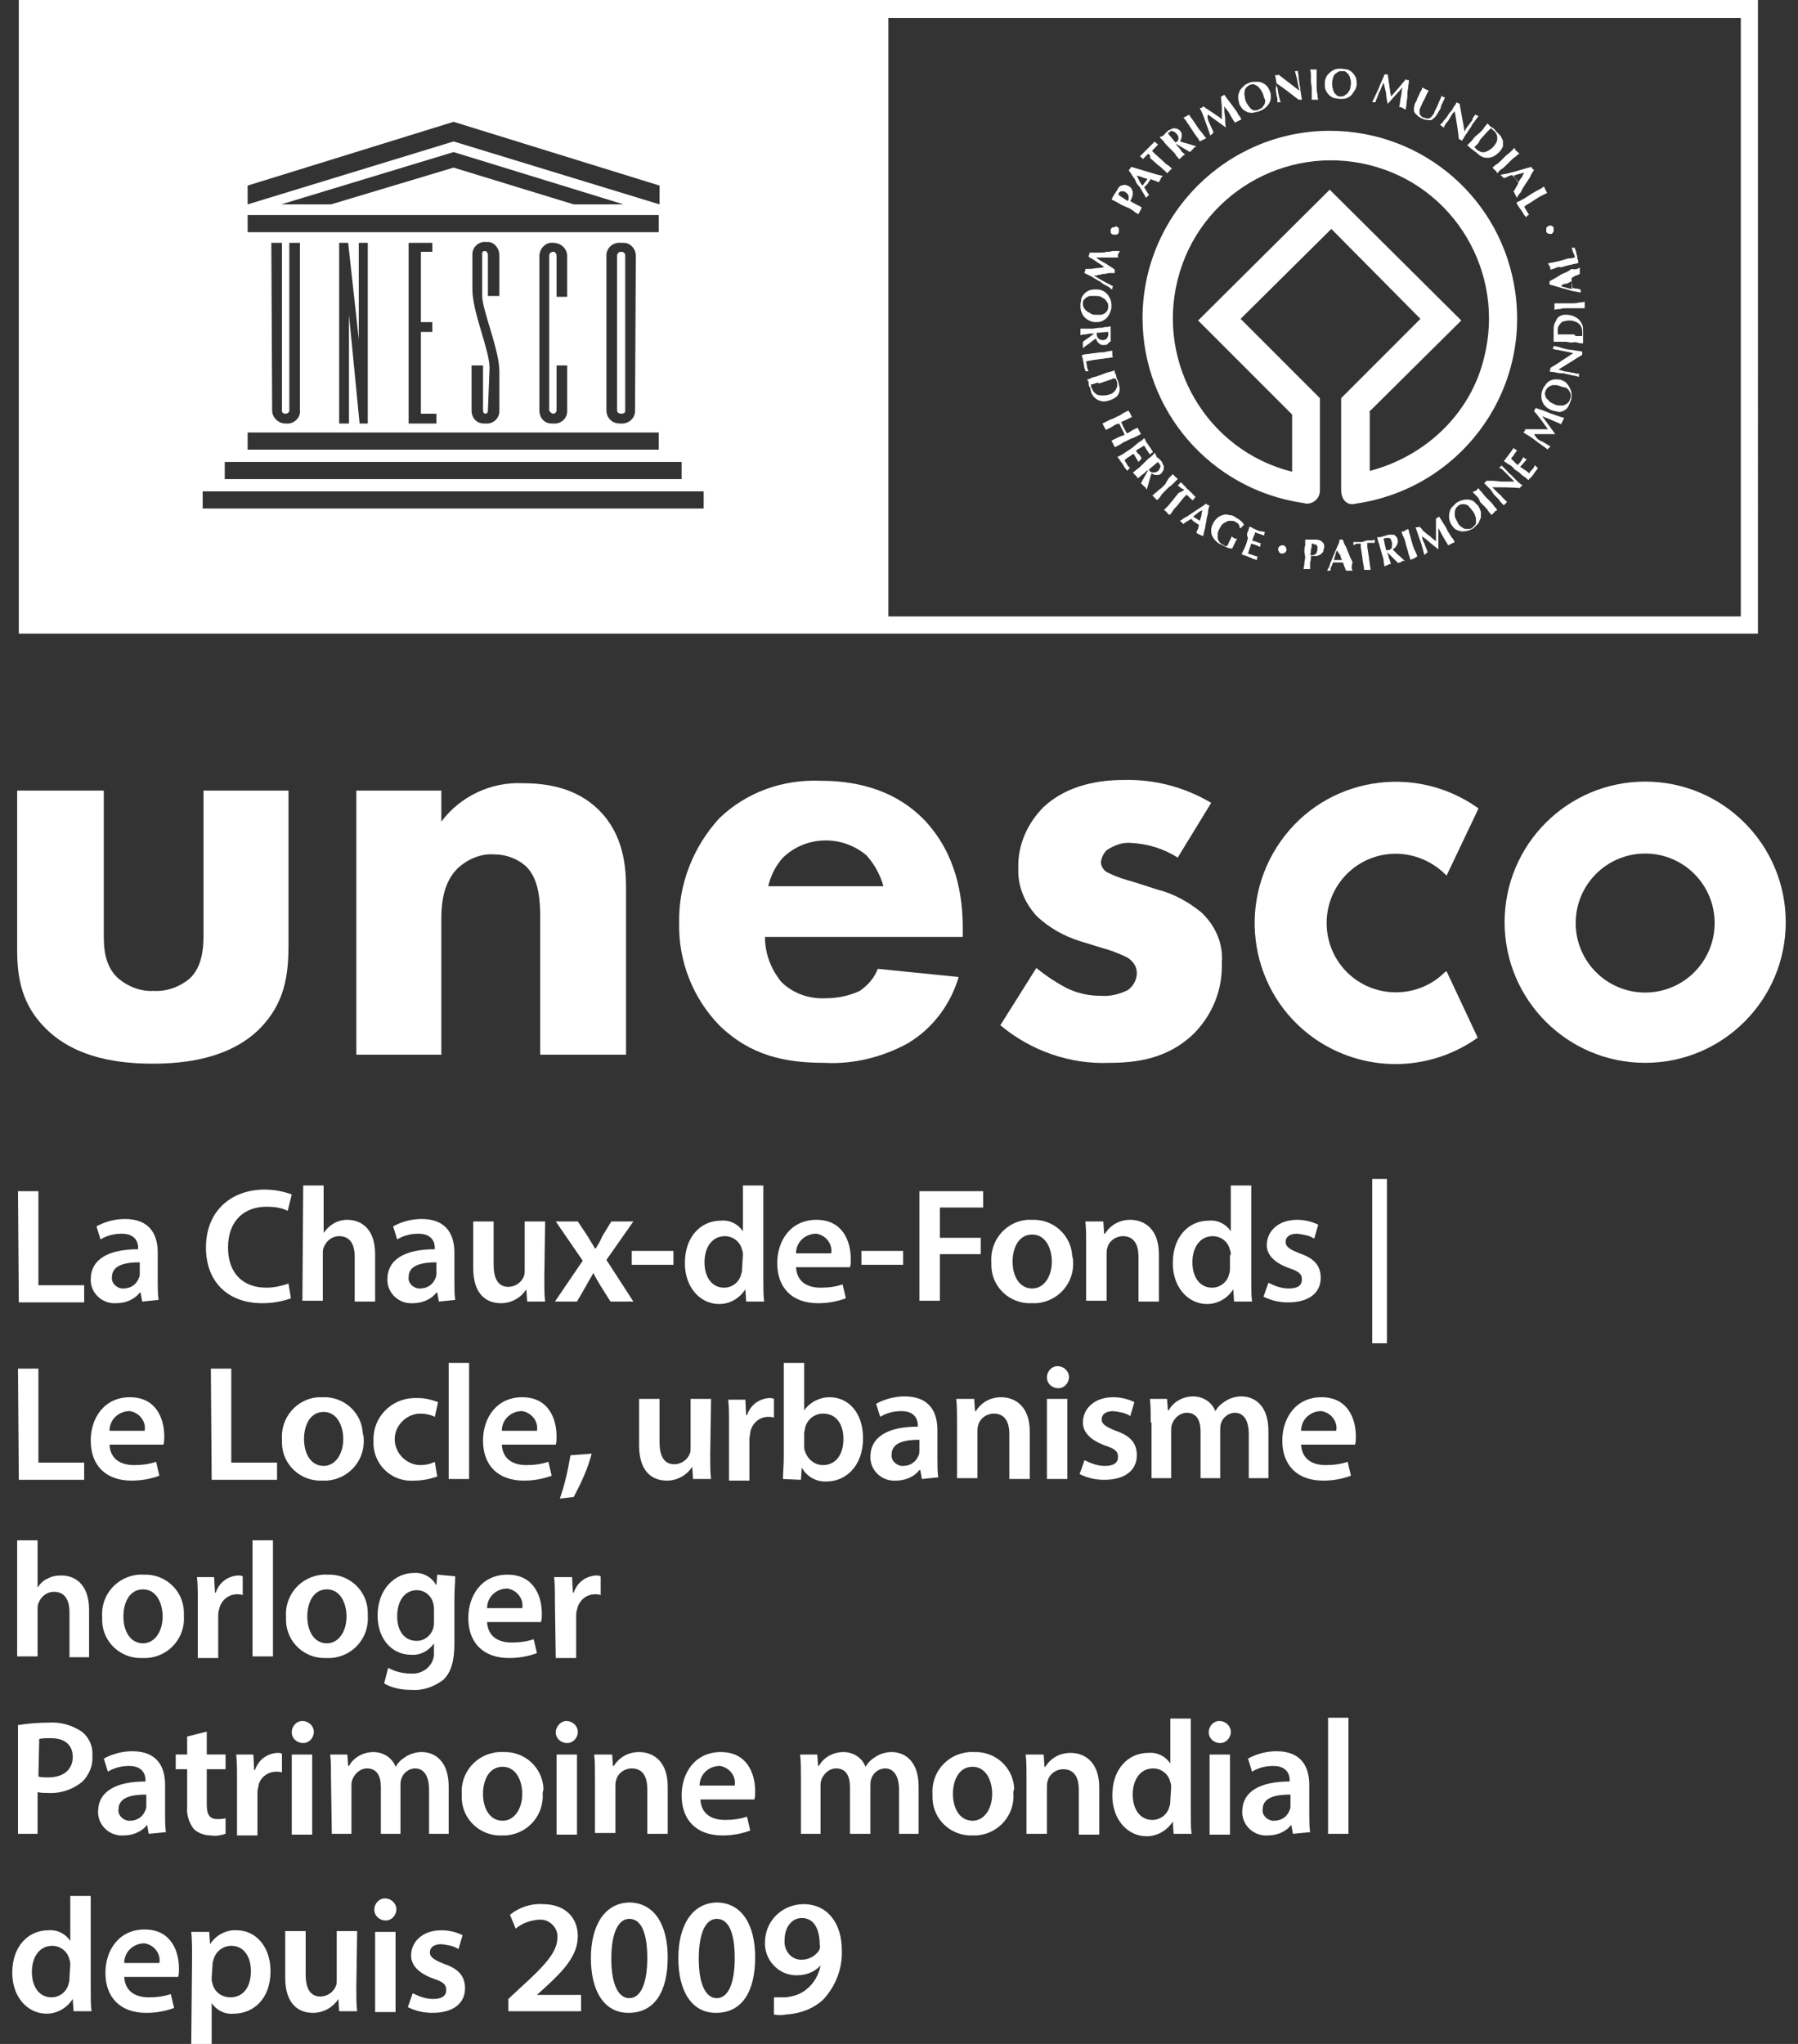 <?xml version="1.0" encoding="utf-8"?>
<!-- Generator: Adobe Illustrator 27.9.0, SVG Export Plug-In . SVG Version: 6.00 Build 0)  -->
<svg version="1.0" id="Calque_1" xmlns="http://www.w3.org/2000/svg" xmlns:xlink="http://www.w3.org/1999/xlink" x="0px" y="0px"
	 viewBox="0 0 220 250" style="enable-background:new 0 0 220 250;" xml:space="preserve">
<rect x="0" y="0" width="220" height="250" fill="#333333" stroke="none"/>
<style type="text/css">
	.st0{fill:#FFFFFF;}
</style>
<g>
	<g id="Groupe_42">
		<path id="Tracé_27" class="st0" d="M176.8,118.9c-3.3,3.3-8.7,3.3-12,0s-3.3-8.7,0-12s8.6-3.3,12,0l0.2,0.2l3.9-8.2l-0.1-0.1
			c-7.8-5.5-18.6-3.7-24.1,4.1s-3.7,18.6,4.1,24.1c6,4.2,13.9,4.2,19.9,0l0.1-0.1l-3.8-8.1L176.8,118.9z"/>
		<path id="Tracé_28" class="st0" d="M201.3,121.4c-4.7,0-8.5-3.8-8.5-8.5s3.8-8.5,8.5-8.5s8.5,3.8,8.5,8.5S206,121.4,201.3,121.4
			 M201.3,95.6c-9.5,0-17.2,7.7-17.2,17.2s7.7,17.2,17.2,17.2s17.2-7.7,17.2-17.2S210.8,95.6,201.3,95.6"/>
		<path id="Tracé_29" class="st0" d="M12.7,96.7v17.8c0,1.4,0.1,3.7,1.8,5.2c1.2,1,2.8,1.6,4.3,1.5c1.6,0.1,3.2-0.5,4.4-1.5
			c1.5-1.4,1.7-3.6,1.7-5.2V96.7h10.4v18.8c0,3.7-0.4,7.2-3.6,10.4c-3.7,3.6-9.1,4.2-13,4.2c-4,0-9.3-0.6-13-4.2
			c-3-2.9-3.6-6.2-3.6-9.7V96.7H12.7z"/>
		<path id="Tracé_30" class="st0" d="M43.6,96.7H54v3.8c2.3-3.1,6.1-4.9,10-4.7c2.8,0,6.5,0.5,9.3,3.3c3,3,3.3,6.9,3.3,9.5V129
			H66.1v-16.6c0-2.1-0.1-4.8-1.7-6.4c-1.1-1-2.5-1.5-4-1.5c-1.6-0.1-3.2,0.6-4.4,1.7c-1.7,1.7-2,4.1-2,6.2V129H43.6V96.7z"/>
		<path id="Tracé_31" class="st0" d="M108.1,108.4c-0.4-1.4-1.1-2.7-2.1-3.8c-3-2.5-7.4-2.4-10.2,0.3c-0.9,1-1.5,2.2-1.8,3.5H108.1
			z M117.8,114.6H93.6c0,2,0.7,3.9,2,5.5c1.4,1.4,3.4,2.1,5.4,2c1.5,0,2.9-0.3,4.2-0.9c1-0.7,1.8-1.6,2.2-2.7l9.9,1
			c-1,3.4-3.2,6.3-6.2,8.1c-3.1,1.7-6.7,2.6-10.2,2.4c-4.9,0-9.1-0.9-12.9-4.6c-3.2-3.3-5-7.8-4.9-12.5c-0.1-4.7,1.7-9.3,4.9-12.8
			c3.3-3.2,7.8-4.8,12.4-4.6c3.6,0,8.8,0.7,12.8,4.9c3.8,4.1,4.6,9.1,4.6,13.1V114.6"/>
		<path id="Tracé_32" class="st0" d="M144.1,104.9c-1.7-1.1-3.7-1.7-5.7-1.8c-1.1-0.1-2.1,0.3-3,0.9c-0.4,0.4-0.6,0.9-0.7,1.4
			c0,0.6,0.4,1.2,1,1.4c1,0.5,2,0.8,3.1,1.1l2.8,0.9c2,0.5,3.8,1.5,5.4,2.8c1.7,1.6,2.7,3.8,2.5,6.2c0.1,3.2-1.1,6.2-3.3,8.5
			c-3.2,3.2-7.1,3.7-10.5,3.7c-4.8,0.2-9.6-1.5-13.3-4.6l4.4-7c1.1,0.9,2.3,1.7,3.6,2.4c1.4,0.7,2.8,1,4.3,1
			c1.1,0.1,2.3-0.2,3.3-0.7c0.7-0.5,1.1-1.3,1.1-2.1c0-0.8-0.5-1.5-1.2-1.9c-1-0.5-2.1-0.9-3.2-1.2l-2.6-0.8c-1.9-0.6-3.7-1.6-5.2-3
			c-1.5-1.6-2.4-3.7-2.3-5.9c-0.1-2.8,1.1-5.5,3.1-7.5c2.9-2.7,6.8-3.3,9.8-3.3c3.8-0.1,7.5,0.9,10.7,2.8L144.1,104.9z"/>
		<g>
			<path class="st0" d="M2.3,0v77.5h212.8V0H2.3z M30.3,22.7l25.2-7.8l25.2,7.8V25l-25.2-7.7L30.3,25V22.7z M76.3,25h-6.1l-14.7-4.5
				l-15,4.5h-6.1l21.1-6.4L76.3,25z M30.3,26.3h50.3v2.1H30.3V26.3z M77.8,31.3L77.8,31.3l-0.1,18.9c0,0.1,0,0.1,0,0.2
				c-0.1,0.9-0.9,1.5-1.8,1.4h-0.1c-0.9,0-1.6-0.7-1.6-1.6V31.3c0-0.1,0-0.2,0-0.2c0.1-0.9,0.9-1.5,1.8-1.4c0.1,0,0.2,0,0.3,0
				C77.2,29.7,77.8,30.5,77.8,31.3z M67.7,30.8c-0.3,0-0.5,0.2-0.5,0.5v18.9c0.1,0.2,0.3,0.4,0.5,0.4s0.4-0.2,0.4-0.4v-5.5h1.3v5.5
				v0.1c0,0.9-0.8,1.6-1.7,1.5c-0.1,0-0.1,0-0.2,0c-0.9,0-1.5-0.7-1.5-1.6V31.3v-0.1c0.1-0.9,0.8-1.6,1.7-1.5c0.9,0,1.7,0.7,1.7,1.6
				v5h-1.3v-5C68.1,31.3,68.1,30.8,67.7,30.8z M59.3,30.7c-0.4,0-0.3,0.5-0.3,0.5v5c0,1.7,2.1,6.6,2.1,9.2c0,1.1,0,4.8,0,4.8v0.1
				c0,0.9-0.8,1.6-1.7,1.5c-0.1,0-0.1,0-0.2,0c-0.9,0-1.5-0.7-1.5-1.6v-5.5h1.4v5.5c0,0.2,0.1,0.4,0.3,0.4c0.3,0,0.3-0.4,0.3-0.4
				l0.2-5.2c0-2.2-2.1-6.8-2.1-9.6v-4.2c0-0.1,0-0.1,0-0.1c0-0.9,0.8-1.6,1.7-1.5c0,0,0.1,0,0.2,0c0.8,0,1.4,0.8,1.4,1.6v5h-1.4v-5
				C59.7,31.2,59.7,30.7,59.3,30.7z M52.9,39.4v1.2h-1.4v10h1.9v1.2H50V29.7h2.9v1.1h-1.4v8.6H52.9z M45,29.7v22.1h-1l-1.3-13.3
				v13.3h-1.1h-0.1V29.7h1.1l1.3,11.8V29.7H45z M34.9,50.6c0.5,0,0.5-0.4,0.5-0.4V29.7h1.3v20.5c0,0.1,0,0.2,0,0.3
				c-0.1,0.8-0.9,1.4-1.7,1.3h-0.1c-0.8,0-1.6-0.7-1.6-1.6l-0.1-20.5h1.3v20.4C34.5,50.1,34.4,50.6,34.9,50.6z M30.3,52.9h50.3V55
				H30.3V52.9z M27.5,56.5h55.9v2.1H27.5V56.5z M86.1,62.2H24.8v-2.1h61.3V62.2z M213,75.4H108.7V2.2H213V75.4z"/>
			<path class="st0" d="M75.5,31.3v18.9c0,0,0,0.4,0.5,0.4c0.6,0,0.5-0.4,0.5-0.4v-19c0-0.2-0.2-0.4-0.5-0.4S75.5,31,75.5,31.3z"/>
		</g>
		<path id="Tracé_42" class="st0" d="M162.7,16c-12.6,0-22.9,10.3-22.9,22.9c0,11.3,8.3,20.9,19.5,22.6c0.2,0,0.4,0.1,0.6,0.1
			c0.9,0,1.6-0.7,1.6-1.6c0,0,0,0,0-0.1V48.7l0,0l-9.7-9.7l11.1-11l10.9,11l-9.7,9.7l0,0v11.2c0,1.2,0.7,2,1.8,1.7
			c12.5-1.8,21.3-13.3,19.5-25.9C183.8,24.4,174.2,16,162.7,16 M167.6,57.6L167.6,57.6v-7.2h-0.1l11.3-11.2l-16.1-16l-16.1,16
			l11.5,11.5v7c-10.4-2.6-16.6-13.2-14-23.5c2.6-10.4,13.2-16.6,23.5-14c10.4,2.6,16.6,13.2,14,23.5C180,50.5,174.5,55.8,167.6,57.6
			"/>
		<path id="Tracé_43" class="st0" d="M137.3,25.1c-0.2-0.1-0.5-0.3-0.7-0.4s-0.4-0.2-0.6-0.3c0,0,0.1-0.1,0.1-0.2s0.1-0.1,0.1-0.2
			c0.1-0.1,0.1-0.2,0.2-0.3c0.1-0.1,0.1-0.2,0.2-0.3c0.1-0.2,0.2-0.3,0.3-0.5c0.1-0.1,0.2-0.2,0.3-0.2s0.3-0.1,0.4-0.1
			c0.1,0,0.3,0.1,0.4,0.1c0.2,0.1,0.3,0.2,0.4,0.3c0.1,0.1,0.1,0.3,0.2,0.4c0,0.2,0,0.3,0,0.5c-0.1,0.2-0.1,0.3-0.2,0.5l-0.1,0.2
			c0.2,0.1,0.5,0.3,0.7,0.4s0.5,0.2,0.7,0.4c0,0.1-0.1,0.1-0.1,0.2s-0.1,0.1-0.1,0.2s-0.1,0.1-0.1,0.2s-0.1,0.1-0.1,0.2
			c-0.2-0.1-0.4-0.2-0.6-0.4c-0.2-0.1-0.4-0.3-0.7-0.4L137.3,25.1z M137.7,23.5c-0.1-0.1-0.2-0.1-0.3-0.1s-0.2,0-0.2,0
			c-0.1,0-0.1,0-0.2,0.1c-0.1,0-0.1,0.1-0.1,0.2l-0.1,0.1l0,0l0,0c0.2,0.1,0.4,0.3,0.6,0.4l0.6,0.4c0-0.1,0.1-0.2,0.1-0.2
			c0-0.1,0-0.2,0-0.3c0-0.1,0-0.2-0.1-0.3C138,23.7,137.8,23.6,137.7,23.5"/>
		<path id="Tracé_44" class="st0" d="M142.3,21.5c-0.1,0.1-0.1,0.1-0.2,0.2l-0.1,0.2c0,0.1-0.1,0.1-0.1,0.2s-0.1,0.1-0.1,0.2
			c-0.2-0.1-0.3-0.1-0.5-0.2s-0.4-0.1-0.5-0.2c-0.1,0.1-0.1,0.2-0.2,0.3c-0.1,0.1-0.1,0.2-0.2,0.3l-0.2,0.2
			c-0.1,0.1-0.1,0.1-0.2,0.2c0.1,0.2,0.2,0.3,0.3,0.5s0.2,0.3,0.3,0.4l-0.1,0.1c0,0,0,0.1-0.1,0.1c0,0,0,0.1-0.1,0.1l-0.1,0.1
			c0-0.1-0.1-0.2-0.2-0.4c-0.1-0.2-0.2-0.3-0.3-0.5s-0.2-0.4-0.4-0.6s-0.3-0.4-0.4-0.7c-0.1-0.2-0.3-0.4-0.4-0.6
			c-0.1-0.2-0.3-0.4-0.4-0.6c0,0,0.1,0,0.1-0.1c0,0,0,0,0.1-0.1c0,0,0-0.1,0.1-0.1v-0.1l1,0.3c0.3,0.1,0.7,0.2,1,0.3
			c0.3,0.1,0.7,0.2,1,0.3C141.8,21.4,142.1,21.5,142.3,21.5 M139.1,21.5c0.1,0.2,0.2,0.4,0.3,0.6s0.2,0.4,0.4,0.6l0.6-0.8
			c-0.2-0.1-0.4-0.1-0.6-0.2C139.5,21.6,139.3,21.5,139.1,21.5"/>
		<path id="Tracé_45" class="st0" d="M140.6,18.9l-0.1-0.1l-0.1,0.1c0,0-0.1,0.1-0.2,0.2c-0.1,0.1-0.1,0.1-0.2,0.2
			c-0.1,0.1-0.1,0.1-0.1,0.2c0,0,0-0.1-0.1-0.1l-0.1-0.1l-0.1-0.1c0,0-0.1,0-0.1-0.1c0.1-0.1,0.2-0.2,0.2-0.2l0.2-0.2l0.2-0.2
			c0.1-0.1,0.2-0.2,0.3-0.3c0.1-0.1,0.2-0.2,0.3-0.3l0.2-0.2l0.2-0.2c0.1-0.1,0.1-0.1,0.2-0.2c0,0,0,0.1,0.1,0.1
			c0,0.1,0.1,0.1,0.2,0.2c0,0,0.1,0,0.1,0.1c-0.1,0-0.1,0.1-0.2,0.2c-0.1,0.1-0.1,0.1-0.2,0.2l-0.2,0.2c-0.1,0.1-0.1,0.1-0.1,0.1
			s0,0,0,0.1c0,0,0,0,0.1,0.1l0.2,0.2l1,0.9c0.2,0.2,0.4,0.4,0.6,0.5c0.2,0.1,0.3,0.3,0.5,0.4l-0.1,0.1l-0.2,0.2
			c-0.1,0.1-0.1,0.1-0.2,0.2l-0.1,0.1c-0.1-0.2-0.3-0.3-0.5-0.5s-0.3-0.3-0.6-0.5l-1-0.9C140.8,19.1,140.7,19,140.6,18.9"/>
		<path id="Tracé_46" class="st0" d="M143.9,17.6l0.1,0.2c0.2,0.2,0.4,0.4,0.5,0.6s0.3,0.3,0.5,0.5c-0.1,0-0.1,0.1-0.2,0.1
			l-0.2,0.2c-0.1,0.1-0.1,0.1-0.2,0.2c-0.1,0-0.1,0.1-0.1,0.1c-0.1-0.2-0.3-0.3-0.4-0.5c-0.1-0.2-0.3-0.4-0.5-0.6l-0.5-0.5
			c-0.2-0.2-0.4-0.4-0.5-0.6c-0.2-0.2-0.3-0.3-0.5-0.5c0,0,0.1-0.1,0.2-0.1s0.1-0.1,0.2-0.1s0.1-0.1,0.2-0.2
			c0.1-0.1,0.2-0.2,0.3-0.3c0.1-0.1,0.2-0.2,0.3-0.2s0.1-0.1,0.2-0.1c0.1,0,0.1-0.1,0.2-0.1c0.1,0,0.1,0,0.2,0
			c0.3,0,0.5,0.1,0.7,0.3c0.2,0.2,0.2,0.4,0.2,0.6s-0.1,0.5-0.2,0.7c0.3,0.1,0.6,0.2,1,0.3c0.3,0.1,0.7,0.2,1,0.3
			c-0.1,0-0.1,0.1-0.2,0.1c-0.1,0-0.1,0.1-0.2,0.2c-0.1,0.1-0.1,0.1-0.2,0.2c-0.1,0.1-0.1,0.1-0.2,0.2L143.9,17.6L143.9,17.6z
			 M143.9,16.3c-0.1-0.1-0.2-0.2-0.3-0.2s-0.2-0.1-0.2-0.1c-0.1,0-0.2,0-0.2,0.1c-0.1,0.1-0.2,0.1-0.3,0.2c0.3,0.4,0.6,0.7,0.9,1.1
			c0,0,0,0,0.1,0l0,0c0.2-0.1,0.3-0.3,0.3-0.5C144.2,16.7,144.1,16.5,143.9,16.3"/>
		<path id="Tracé_47" class="st0" d="M145.2,14.9c-0.1-0.2-0.3-0.4-0.4-0.5c0.1,0,0.1-0.1,0.2-0.1c0.1,0,0.1-0.1,0.2-0.1
			c0.1-0.1,0.1-0.1,0.2-0.1s0.1-0.1,0.1-0.1c0.1,0.2,0.2,0.4,0.4,0.6c0.1,0.2,0.3,0.4,0.4,0.6l0.4,0.6c0.2,0.2,0.3,0.4,0.5,0.6
			c0.1,0.2,0.3,0.4,0.4,0.5c-0.1,0-0.1,0.1-0.2,0.1l-0.2,0.1l-0.2,0.1c-0.1,0-0.1,0.1-0.2,0.1c-0.1-0.2-0.2-0.4-0.4-0.6
			c-0.1-0.2-0.3-0.4-0.4-0.6l-0.4-0.6C145.5,15.3,145.3,15.1,145.2,14.9"/>
		<path id="Tracé_48" class="st0" d="M148,15.1l0.5,1.1c0,0-0.1,0-0.1,0.1l-0.1,0.1l-0.1,0.1c0,0-0.1,0-0.1,0.1
			c-0.2-0.6-0.4-1.2-0.6-1.7c-0.2-0.6-0.4-1.1-0.7-1.7h0.1h0.1c0,0,0.1,0,0.1-0.1c0,0,0.1,0,0.1-0.1c0.2,0.1,0.4,0.3,0.6,0.4
			l0.6,0.4c0.2,0.1,0.4,0.3,0.6,0.4c0.2,0.1,0.4,0.3,0.5,0.4c0-0.4,0-0.9,0-1.4s-0.1-0.9-0.1-1.4c0.1,0,0.1,0,0.2-0.1
			c0.1,0,0.1-0.1,0.2-0.1l0.6,0.8l0.6,0.8c0.2,0.3,0.4,0.5,0.5,0.8c0.2,0.2,0.3,0.4,0.4,0.6c-0.1,0-0.1,0.1-0.2,0.1
			c-0.1,0-0.1,0.1-0.2,0.1c-0.1,0-0.1,0.1-0.2,0.1c-0.1,0-0.1,0.1-0.2,0.1c-0.2-0.3-0.4-0.6-0.6-1s-0.5-0.7-0.7-1l0,0
			c0,0.5,0,0.9,0.1,1.3c0,0.4,0,0.9,0.1,1.3l0,0l0,0l0,0l0,0c-0.4-0.3-0.7-0.5-1.1-0.8c-0.3-0.2-0.7-0.5-1.1-0.8l0,0
			C147.7,14.4,147.8,14.7,148,15.1"/>
		<path id="Tracé_49" class="st0" d="M151.6,12.5c-0.1-0.2-0.1-0.5-0.1-0.7s0.1-0.5,0.2-0.7c0.1-0.2,0.3-0.4,0.5-0.6
			c0.2-0.2,0.5-0.3,0.7-0.4c0.2-0.1,0.5-0.1,0.8-0.1c0.2,0,0.5,0,0.7,0.1s0.4,0.2,0.6,0.4c0.2,0.2,0.3,0.5,0.4,0.7
			c0.1,0.2,0.1,0.5,0.1,0.7c0,0.5-0.3,1-0.7,1.3c-0.2,0.2-0.5,0.3-0.7,0.4c-0.2,0.1-0.5,0.1-0.8,0.2c-0.2,0-0.5,0-0.7-0.1
			s-0.4-0.2-0.6-0.4C151.8,13,151.6,12.8,151.6,12.5 M154.5,11.4c-0.1-0.2-0.2-0.4-0.3-0.5s-0.2-0.3-0.4-0.4
			c-0.1-0.1-0.3-0.1-0.4-0.2c-0.2,0-0.3,0-0.5,0.1s-0.3,0.2-0.4,0.3c-0.1,0.1-0.2,0.3-0.2,0.4c0,0.2-0.1,0.4,0,0.6
			c0,0.5,0.2,0.9,0.5,1.3c0.1,0.1,0.2,0.3,0.4,0.4c0.1,0.1,0.3,0.1,0.4,0.1c0.1,0,0.3,0,0.4-0.1c0.1-0.1,0.3-0.1,0.4-0.2
			c0.1-0.1,0.2-0.3,0.3-0.4c0.1-0.2,0.1-0.4,0.1-0.6C154.6,11.9,154.6,11.6,154.5,11.4"/>
		<path id="Tracé_50" class="st0" d="M156.2,10.2c0-0.2-0.1-0.4-0.1-0.6c0-0.2-0.1-0.3-0.1-0.4c0.1,0,0.2,0,0.2,0
			c0.1,0,0.2,0,0.2-0.1c0.4,0.3,0.9,0.7,1.3,1c0.4,0.3,0.9,0.7,1.3,1l-0.1-0.4l-0.1-0.5c0-0.2-0.1-0.3-0.1-0.5s-0.1-0.3-0.1-0.4
			c0-0.1-0.1-0.3-0.1-0.4c0-0.1,0-0.1-0.1-0.2c0.1,0,0.2,0,0.2,0c0.1,0,0.2,0,0.2-0.1c0,0.3,0.1,0.6,0.1,0.9c0,0.3,0.1,0.5,0.1,0.7
			s0.1,0.4,0.1,0.7c0,0.2,0.1,0.5,0.1,0.7l0.1,0.6c-0.1,0-0.1,0-0.2,0c-0.1,0-0.1,0-0.2,0C158,11.5,157.1,10.8,156.2,10.2
			c0,0,0,0.1,0,0.2s0,0.2,0.1,0.3l0.1,0.6c0,0.2,0.1,0.4,0.1,0.5s0.1,0.3,0.1,0.4c0,0.1,0,0.2,0.1,0.2v0.1h-0.1h-0.1
			c-0.1,0-0.2,0-0.2,0.1c0,0,0-0.1,0-0.3s0-0.4-0.1-0.6c0-0.2-0.1-0.5-0.1-0.8S156.2,10.5,156.2,10.2"/>
		<path id="Tracé_51" class="st0" d="M160.4,9.2c0-0.2,0-0.4-0.1-0.7c0.1,0,0.1,0,0.2,0c0.1,0,0.1,0,0.2,0c0.1,0,0.2,0,0.2,0
			s0.1,0,0.2,0c0,0.2,0,0.5,0,0.7s0,0.5,0,0.8v0.7c0,0.3,0,0.5,0.1,0.8c0,0.2,0,0.4,0.1,0.7c-0.1,0-0.1,0-0.2,0h-0.2h-0.2
			c-0.1,0-0.1,0-0.2,0c0-0.2,0-0.4,0-0.7c0-0.2,0-0.5,0-0.8l-0.1-0.7C160.4,9.7,160.4,9.4,160.4,9.2"/>
		<path id="Tracé_52" class="st0" d="M162.1,10.2c0-0.5,0.2-1,0.6-1.3c0.2-0.2,0.4-0.3,0.6-0.4c0.3-0.1,0.5-0.1,0.8-0.1
			s0.5,0.1,0.8,0.1c0.2,0.1,0.4,0.2,0.6,0.4c0.2,0.2,0.3,0.4,0.4,0.6c0.1,0.3,0.1,0.5,0.1,0.8s-0.1,0.5-0.2,0.7
			c-0.1,0.2-0.3,0.4-0.4,0.6c-0.2,0.2-0.4,0.3-0.6,0.4c-0.3,0.1-0.5,0.1-0.8,0.1s-0.5-0.1-0.8-0.1c-0.2-0.1-0.4-0.2-0.6-0.4
			c-0.2-0.2-0.3-0.4-0.4-0.6C162.1,10.8,162.1,10.5,162.1,10.2 M165.3,10.2c0-0.2,0-0.4-0.1-0.6c0-0.2-0.1-0.3-0.2-0.5
			c-0.1-0.1-0.2-0.2-0.3-0.3s-0.3-0.1-0.5-0.1s-0.3,0-0.5,0.1c-0.1,0.1-0.3,0.2-0.4,0.3c-0.1,0.2-0.2,0.3-0.2,0.5
			C163,9.8,163,10,163,10.2c0,0.2,0,0.5,0.1,0.7c0,0.2,0.1,0.3,0.2,0.5c0.1,0.1,0.2,0.2,0.3,0.3s0.3,0.1,0.4,0.1
			c0.2,0,0.3,0,0.5-0.1c0.1-0.1,0.3-0.2,0.4-0.3c0.1-0.2,0.2-0.3,0.3-0.5C165.2,10.7,165.3,10.5,165.3,10.2"/>
		<path id="Tracé_53" class="st0" d="M168.7,11.4c-0.1,0.4-0.3,0.7-0.4,1.1h-0.1h-0.1H168h-0.1c0.3-0.6,0.5-1.1,0.8-1.7
			c0.2-0.6,0.5-1.1,0.7-1.7h0.1h0.1h0.1h0.1c0,0.2,0.1,0.5,0.1,0.7s0.1,0.5,0.1,0.7s0.1,0.5,0.1,0.7s0.1,0.4,0.1,0.6
			c0.3-0.3,0.6-0.7,0.9-1c0.3-0.4,0.6-0.7,0.9-1.1c0.1,0,0.1,0.1,0.2,0.1c0.1,0,0.1,0,0.2,0c0,0.3-0.1,0.6-0.1,1
			c-0.1,0.3-0.1,0.7-0.1,1s-0.1,0.6-0.1,0.9c0,0.3-0.1,0.5-0.1,0.7c-0.1,0-0.1,0-0.2-0.1l-0.2-0.1l-0.2-0.1c-0.1,0-0.1,0-0.2,0
			c0.1-0.4,0.1-0.7,0.2-1.2c0.1-0.4,0.1-0.8,0.2-1.2l0,0l-0.9,1c-0.3,0.3-0.6,0.7-0.9,1l0,0l0,0l0,0l0,0c-0.1-0.4-0.2-0.9-0.2-1.3
			c-0.1-0.4-0.2-0.9-0.3-1.3l0,0C169,10.7,168.9,11.1,168.7,11.4"/>
		<path id="Tracé_54" class="st0" d="M174,14.5c-0.2-0.1-0.4-0.2-0.5-0.3s-0.3-0.3-0.4-0.4c-0.1-0.2-0.1-0.3-0.1-0.5
			s0.1-0.4,0.1-0.6c0.1-0.1,0.1-0.2,0.2-0.3c0-0.1,0.1-0.2,0.1-0.3s0.1-0.2,0.1-0.2c0-0.1,0.1-0.2,0.1-0.2c0.1-0.3,0.2-0.5,0.3-0.6
			c0.1-0.2,0.1-0.3,0.1-0.4c0.1,0,0.1,0.1,0.2,0.1s0.1,0.1,0.2,0.1c0.1,0,0.1,0.1,0.2,0.1c0.1,0,0.1,0,0.2,0.1
			c-0.2,0.3-0.3,0.6-0.4,0.8c-0.1,0.3-0.3,0.5-0.4,0.8c-0.1,0.2-0.2,0.5-0.3,0.7c0,0.2,0,0.3,0,0.5c0,0.1,0.1,0.2,0.2,0.3
			c0.1,0.1,0.2,0.2,0.4,0.2c0.2,0.1,0.3,0.1,0.5,0.1c0.2-0.1,0.3-0.1,0.4-0.3c0.1-0.1,0.3-0.3,0.3-0.5c0.1-0.2,0.2-0.4,0.3-0.6
			c0.1-0.2,0.2-0.4,0.3-0.7c0.1-0.2,0.2-0.4,0.3-0.7l0.1,0.1c0,0,0.1,0,0.1,0.1h0.1h0.1c0,0.1-0.1,0.2-0.1,0.3
			c-0.1,0.1-0.1,0.2-0.2,0.4c-0.1,0.2-0.2,0.3-0.2,0.5s-0.2,0.4-0.3,0.6c-0.2,0.4-0.5,0.8-0.9,1C174.8,14.7,174.4,14.7,174,14.5"/>
		<path id="Tracé_55" class="st0" d="M177.7,13.4c0.1-0.2,0.2-0.4,0.3-0.5s0.2-0.3,0.2-0.4c0.1,0.1,0.1,0.1,0.2,0.1
			c0.1,0,0.1,0.1,0.2,0.1c0.1,0.6,0.2,1.1,0.3,1.7c0.1,0.5,0.2,1.1,0.3,1.7l0.2-0.4l0.3-0.4c0.1-0.1,0.2-0.3,0.3-0.4
			c0.1-0.1,0.2-0.3,0.2-0.4s0.1-0.2,0.2-0.3c0-0.1,0.1-0.1,0.1-0.2c0.1,0.1,0.1,0.1,0.2,0.1c0.1,0,0.1,0.1,0.2,0.1
			c-0.2,0.3-0.4,0.5-0.5,0.7c-0.2,0.2-0.3,0.4-0.4,0.6c-0.1,0.2-0.3,0.4-0.4,0.6c-0.1,0.2-0.3,0.4-0.4,0.6l-0.3,0.5
			c-0.1,0-0.1-0.1-0.2-0.1c-0.1,0-0.1-0.1-0.2-0.1c-0.1-1.1-0.3-2.2-0.5-3.4c-0.1,0.1-0.1,0.2-0.2,0.2c-0.1,0.1-0.1,0.2-0.2,0.3
			l-0.3,0.5c-0.1,0.2-0.2,0.3-0.3,0.4c-0.1,0.1-0.1,0.2-0.2,0.3l-0.1,0.2c0,0.1-0.1,0.1-0.1,0.1l-0.1-0.1l-0.1-0.1
			c-0.1,0-0.1-0.1-0.2-0.1c0.1-0.1,0.1-0.2,0.2-0.2c0.1-0.1,0.2-0.3,0.4-0.5s0.3-0.4,0.5-0.7S177.6,13.6,177.7,13.4"/>
		<path id="Tracé_56" class="st0" d="M181.1,16.2c0.2-0.2,0.4-0.4,0.5-0.6c0.1-0.2,0.3-0.3,0.4-0.5l0.1,0.1
			c0.1,0.1,0.1,0.1,0.2,0.2c0.1,0.1,0.2,0.2,0.3,0.2c0.1,0.1,0.3,0.2,0.4,0.4c0.2,0.2,0.4,0.4,0.6,0.6c0.1,0.2,0.2,0.4,0.3,0.6
			c0,0.2,0,0.4,0,0.7c-0.2,0.5-0.6,0.9-1.1,1.2c-0.2,0.1-0.5,0.2-0.7,0.2s-0.5,0-0.7-0.1s-0.4-0.2-0.6-0.4c-0.2-0.2-0.4-0.3-0.5-0.4
			s-0.3-0.2-0.4-0.3c-0.1-0.1-0.1-0.1-0.2-0.2c0,0-0.1-0.1-0.2-0.1c0.2-0.2,0.3-0.3,0.5-0.5s0.3-0.4,0.5-0.6L181.1,16.2z
			 M180.9,17.5l-0.2,0.2c-0.1,0.1-0.1,0.1-0.2,0.2c-0.1,0.1-0.1,0.1-0.1,0.1l0.1,0.1c0.1,0.1,0.1,0.1,0.2,0.2c0.3,0.2,0.6,0.4,1,0.3
			c0.6-0.2,1.1-0.6,1.4-1.2c0.1-0.2,0.1-0.3,0.1-0.5s0-0.3-0.1-0.5s-0.2-0.3-0.3-0.4s-0.2-0.1-0.2-0.2l-0.2-0.1l-0.1,0.1
			c-0.1,0.1-0.1,0.1-0.2,0.2l-0.2,0.2l-0.8,0.9L180.9,17.5"/>
		<path id="Tracé_57" class="st0" d="M184.8,18.6c0.2-0.2,0.3-0.3,0.5-0.5c0,0,0.1,0.1,0.1,0.2s0.1,0.1,0.2,0.2
			c0.1,0.1,0.1,0.1,0.2,0.2c0.1,0,0.1,0.1,0.1,0.1c-0.2,0.1-0.4,0.3-0.5,0.4c-0.2,0.1-0.4,0.3-0.6,0.5l-0.5,0.5
			c-0.2,0.2-0.4,0.4-0.6,0.5s-0.3,0.3-0.5,0.5c0-0.1-0.1-0.1-0.1-0.2s-0.1-0.1-0.2-0.2l-0.2-0.2c0-0.1-0.1-0.1-0.1-0.1
			c0.2-0.1,0.3-0.3,0.5-0.4s0.4-0.3,0.6-0.5l0.5-0.5C184.4,18.9,184.6,18.8,184.8,18.6"/>
		<path id="Tracé_58" class="st0" d="M185.6,24.2c0-0.1-0.1-0.1-0.1-0.2l-0.1-0.2l-0.1-0.2c0-0.1-0.1-0.1-0.1-0.2
			c0.1-0.1,0.2-0.3,0.3-0.5s0.2-0.3,0.3-0.5c-0.1-0.1-0.1-0.2-0.2-0.3c-0.1-0.1-0.1-0.2-0.2-0.3c-0.1-0.1-0.1-0.1-0.2-0.2l-0.2-0.2
			c-0.2,0.1-0.4,0.1-0.5,0.2s-0.3,0.1-0.5,0.2c0,0,0-0.1-0.1-0.1l-0.1-0.1c0,0,0-0.1-0.1-0.1l-0.1-0.1l0.4-0.1
			c0.2,0,0.4-0.1,0.6-0.1c0.2-0.1,0.4-0.1,0.7-0.2l0.7-0.2l0.7-0.2c0.2-0.1,0.5-0.1,0.7-0.2v0.1c0,0,0,0.1,0.1,0.1
			c0,0,0,0.1,0.1,0.1l0.1,0.1c-0.2,0.3-0.4,0.6-0.5,0.9c-0.2,0.3-0.4,0.6-0.6,0.9c-0.2,0.3-0.4,0.6-0.5,0.9
			C185.8,23.8,185.7,24,185.6,24.2 M186.5,21.1c-0.2,0.1-0.4,0.1-0.7,0.2s-0.4,0.1-0.6,0.2l0.6,0.8c0.1-0.2,0.2-0.4,0.4-0.6
			C186.3,21.5,186.4,21.3,186.5,21.1"/>
		<path id="Tracé_59" class="st0" d="M188.3,23.2c0.2-0.1,0.4-0.2,0.6-0.4c0,0.1,0.1,0.1,0.1,0.2s0.1,0.1,0.1,0.2s0.1,0.1,0.1,0.2
			s0.1,0.1,0.1,0.2c-0.2,0.1-0.4,0.2-0.6,0.3c-0.2,0.1-0.4,0.2-0.7,0.4l-0.6,0.4c-0.2,0.1-0.3,0.2-0.5,0.3s-0.3,0.2-0.4,0.3
			c0.1,0.2,0.2,0.3,0.3,0.5s0.2,0.3,0.3,0.5H187c0,0-0.1,0-0.1,0.1c0,0-0.1,0-0.1,0.1c0,0,0,0-0.1,0.1c0-0.1-0.1-0.2-0.2-0.3
			l-0.3-0.5l-0.3-0.4l-0.2-0.3c0-0.1-0.1-0.1-0.1-0.2s0-0.1-0.1-0.1c0.2-0.1,0.4-0.2,0.6-0.3c0.2-0.1,0.4-0.2,0.7-0.4l0.6-0.4
			C187.9,23.4,188.1,23.3,188.3,23.2"/>
		<path id="Tracé_60" class="st0" d="M136.6,27.7c0.1,0,0.1,0.1,0.2,0.1c0,0,0.1,0.1,0.1,0.2s0,0.1,0,0.2s0,0.1,0,0.2
			s-0.1,0.1-0.1,0.2c0,0-0.1,0.1-0.2,0.1c-0.1,0-0.1,0-0.2,0c-0.1,0-0.1,0-0.2,0c-0.1,0-0.1-0.1-0.2-0.1c-0.1-0.1-0.1-0.2-0.1-0.3
			c0-0.1,0-0.1,0-0.2s0.1-0.1,0.1-0.2c0,0,0.1-0.1,0.2-0.1c0.1,0,0.1,0,0.2,0C136.5,27.6,136.5,27.7,136.6,27.7"/>
		<path id="Tracé_61" class="st0" d="M134.9,32.5l-0.6-0.4c-0.2-0.1-0.4-0.3-0.6-0.4c-0.2-0.1-0.4-0.2-0.5-0.3c0-0.1,0-0.2,0.1-0.3
			V31v-0.1h0.6c0.2,0,0.5,0,0.7,0s0.5,0,0.8-0.1c0.3,0,0.5,0,0.7-0.1c0.2,0,0.4,0,0.6,0c0.2,0,0.3,0,0.3,0c0,0.1,0,0.1-0.1,0.2
			c0,0.1,0,0.1-0.1,0.2s0,0.1,0,0.2s0,0.1,0,0.2c-0.2,0-0.5,0-0.7,0s-0.5,0-0.7,0h-0.7c-0.2,0-0.4,0-0.6,0l0,0
			c0.2,0.1,0.4,0.3,0.6,0.4c0.2,0.1,0.5,0.3,0.7,0.4l0.6,0.4c0.2,0.1,0.3,0.2,0.4,0.3v0.1v0.1v0.1v0.1c-0.1,0-0.2,0-0.3,0
			s-0.3,0-0.4,0l-0.5,0.1c-0.2,0-0.4,0-0.5,0.1c-0.2,0-0.3,0-0.5,0.1c-0.2,0-0.3,0-0.4,0l0,0c0.2,0.1,0.4,0.2,0.7,0.4
			c0.2,0.1,0.5,0.3,0.7,0.4c0.2,0.1,0.4,0.2,0.6,0.3s0.3,0.2,0.4,0.2c0,0.1-0.1,0.1-0.1,0.2v0.1v0.1c-0.1,0-0.2-0.1-0.3-0.2
			s-0.3-0.2-0.5-0.3s-0.4-0.2-0.6-0.4l-0.7-0.4c-0.2-0.1-0.4-0.3-0.7-0.4c-0.2-0.1-0.4-0.2-0.6-0.3c0-0.1,0-0.2,0.1-0.3V33v-0.1
			c0.4,0,0.9,0,1.3-0.1c0.4,0,0.9-0.1,1.4-0.2l0,0C135.3,32.8,135.1,32.7,134.9,32.5"/>
		<path id="Tracé_62" class="st0" d="M134.2,35.4c0.8,0,1.4,0.5,1.7,1.3c0.1,0.3,0.1,0.6,0.1,0.8c0,0.3-0.1,0.5-0.2,0.8
			c-0.1,0.2-0.2,0.4-0.4,0.6c-0.2,0.2-0.4,0.3-0.6,0.4c-0.3,0.1-0.5,0.1-0.8,0.1c-0.5,0-1-0.3-1.3-0.6c-0.2-0.2-0.3-0.4-0.4-0.7
			c-0.1-0.3-0.1-0.5-0.1-0.8s0.1-0.5,0.1-0.8c0.1-0.2,0.2-0.4,0.4-0.6c0.2-0.2,0.4-0.3,0.6-0.4C133.6,35.4,133.9,35.4,134.2,35.4
			 M134.1,38.5c0.2,0,0.4,0,0.6,0c0.2,0,0.3-0.1,0.5-0.2c0.3-0.2,0.4-0.5,0.4-0.8c0-0.2,0-0.3-0.1-0.5c-0.1-0.1-0.2-0.3-0.3-0.4
			c-0.2-0.1-0.3-0.2-0.5-0.3s-0.4-0.1-0.6-0.1c-0.2,0-0.5,0-0.7,0s-0.3,0.1-0.5,0.2c-0.1,0.1-0.2,0.2-0.3,0.3s-0.1,0.3-0.1,0.4
			c0,0.2,0,0.3,0.1,0.5s0.2,0.3,0.3,0.4c0.1,0.1,0.3,0.2,0.5,0.3C133.6,38.5,133.9,38.5,134.1,38.5"/>
		<path id="Tracé_63" class="st0" d="M133.9,40.8h-0.2c-0.3,0-0.5,0-0.8,0.1c-0.2,0-0.4,0-0.7,0.1c0-0.1,0-0.1,0-0.2
			c0-0.1,0-0.1,0-0.2s0-0.2,0-0.2c0-0.1,0-0.1,0-0.2c0.2,0,0.4,0,0.7,0c0.2,0,0.5,0,0.8,0l0.7-0.1c0.3,0,0.5,0,0.8-0.1
			c0.2,0,0.4,0,0.7-0.1c0,0.1,0,0.1,0,0.2c0,0.1,0,0.1,0,0.2s0,0.2,0,0.3s0,0.3,0,0.4c0,0.1,0,0.2,0,0.3s0,0.2,0,0.2
			c0,0.1,0,0.1,0,0.2c0,0.1,0,0.1-0.1,0.1c-0.1,0.1-0.2,0.2-0.3,0.3s-0.3,0.1-0.4,0.1c-0.2,0-0.5,0-0.6-0.2
			c-0.2-0.1-0.3-0.3-0.4-0.6c-0.3,0.2-0.6,0.4-0.8,0.6c-0.3,0.2-0.6,0.4-0.8,0.6c0-0.1,0-0.2,0-0.2c0-0.1,0-0.2,0-0.2
			c0-0.1,0-0.2,0-0.2c0-0.1,0-0.2,0-0.2L133.9,40.8L133.9,40.8z M134.9,41.6c0.1,0,0.2,0,0.4-0.1c0.1,0,0.1-0.1,0.2-0.2
			c0-0.1,0.1-0.2,0.1-0.3s0-0.2,0-0.4c-0.5,0-0.9,0.1-1.4,0.1c0,0,0,0,0,0.1c0,0,0,0,0,0.1c0,0.2,0.1,0.4,0.2,0.5
			C134.5,41.5,134.7,41.6,134.9,41.6"/>
		<path id="Tracé_64" class="st0" d="M135.4,43c0.2,0,0.4-0.1,0.7-0.1c0,0.1,0,0.1,0,0.2c0,0.1,0,0.2,0,0.2c0,0.1,0,0.2,0,0.2
			s0,0.1,0.1,0.2c-0.2,0-0.5,0.1-0.7,0.1s-0.5,0.1-0.8,0.1L134,44c-0.2,0-0.4,0.1-0.6,0.1l-0.5,0.1c0,0.2,0.1,0.4,0.1,0.6
			c0,0.2,0.1,0.4,0.2,0.6h-0.1H133h-0.1h-0.1c0-0.1,0-0.2-0.1-0.3l-0.1-0.6c0-0.2-0.1-0.4-0.1-0.5s0-0.2-0.1-0.3c0-0.1,0-0.1,0-0.2
			v-0.1c0.2,0,0.4-0.1,0.7-0.1c0.2,0,0.5-0.1,0.8-0.1l0.7-0.1C134.9,43.1,135.2,43.1,135.4,43"/>
		<path id="Tracé_65" class="st0" d="M135.1,45.7c0.3-0.1,0.5-0.2,0.7-0.2c0.2-0.1,0.4-0.1,0.6-0.2c0,0.1,0,0.1,0,0.2
			c0,0.1,0,0.1,0.1,0.2c0,0.1,0.1,0.2,0.1,0.4c0,0.1,0.1,0.3,0.2,0.5c0.1,0.3,0.1,0.5,0.2,0.8c0,0.2,0,0.5-0.1,0.7s-0.2,0.4-0.4,0.5
			c-0.4,0.3-1,0.5-1.5,0.5c-0.2,0-0.5-0.1-0.7-0.2c-0.2-0.1-0.4-0.3-0.5-0.4c-0.1-0.2-0.3-0.4-0.3-0.6c-0.1-0.3-0.1-0.5-0.2-0.6
			s-0.1-0.3-0.1-0.5c0-0.1,0-0.2-0.1-0.2c0-0.1,0-0.1-0.1-0.2c0.2,0,0.4-0.1,0.6-0.2c0.2-0.1,0.5-0.1,0.7-0.2L135.1,45.7z
			 M134.3,46.8l-0.3,0.1c-0.1,0-0.2,0.1-0.3,0.1h-0.2c0,0.1,0,0.1,0,0.2c0,0.1,0,0.2,0.1,0.3c0.1,0.3,0.3,0.6,0.7,0.8
			c0.4,0.1,0.9,0.1,1.3,0c0.2-0.1,0.4-0.1,0.5-0.2c0.1-0.1,0.3-0.2,0.4-0.4c0.1-0.1,0.1-0.3,0.2-0.4c0-0.2,0-0.3,0-0.5
			c0-0.1-0.1-0.2-0.1-0.3s-0.1-0.1-0.1-0.2c0,0-0.1,0-0.2,0c-0.1,0-0.2,0-0.3,0.1l-0.3,0.1l-0.3,0.1l-0.9,0.3L134.3,46.8"/>
		<path id="Tracé_66" class="st0" d="M137.5,52.9c-0.1-0.1-0.1-0.2-0.2-0.4c-0.1-0.1-0.1-0.2-0.2-0.4s-0.1-0.2-0.2-0.3l-0.3,0.1
			c-0.3,0.1-0.5,0.3-0.7,0.4c-0.2,0.1-0.4,0.2-0.6,0.3c0-0.1,0-0.1-0.1-0.2c0-0.1-0.1-0.1-0.1-0.2c0-0.1-0.1-0.1-0.1-0.2
			c0-0.1-0.1-0.1-0.1-0.2c0.2-0.1,0.4-0.2,0.6-0.3c0.2-0.1,0.4-0.2,0.7-0.3l0.6-0.3c0.3-0.1,0.5-0.3,0.7-0.4
			c0.2-0.1,0.4-0.2,0.6-0.3c0,0.1,0,0.1,0.1,0.2c0,0.1,0.1,0.1,0.1,0.2c0,0.1,0.1,0.1,0.1,0.2c0,0.1,0.1,0.1,0.1,0.2
			c-0.2,0.1-0.4,0.2-0.6,0.3c-0.2,0.1-0.4,0.2-0.7,0.3c0,0.1,0.1,0.2,0.1,0.3c0.1,0.1,0.1,0.3,0.2,0.4c0.1,0.2,0.2,0.3,0.2,0.4
			c0.1,0.1,0.1,0.2,0.2,0.3c0.3-0.1,0.5-0.3,0.7-0.4s0.4-0.2,0.6-0.3c0,0.1,0,0.1,0.1,0.2c0,0.1,0.1,0.1,0.1,0.2
			c0,0.1,0.1,0.1,0.1,0.2c0,0.1,0.1,0.1,0.1,0.2c-0.2,0.1-0.4,0.2-0.6,0.3s-0.4,0.2-0.7,0.3l-0.6,0.3c-0.3,0.1-0.5,0.3-0.7,0.4
			c-0.2,0.1-0.4,0.2-0.6,0.3c0-0.1-0.1-0.1-0.1-0.2l-0.1-0.2c0-0.1-0.1-0.1-0.1-0.2c0-0.1-0.1-0.1-0.1-0.2c0.2-0.1,0.4-0.2,0.6-0.3
			c0.2-0.1,0.4-0.2,0.7-0.3l0.3-0.1C137.6,53.1,137.5,53,137.5,52.9"/>
		<path id="Tracé_67" class="st0" d="M139.5,54c0.2-0.1,0.4-0.3,0.5-0.4c0.1,0.1,0.2,0.3,0.2,0.4c0.1,0.1,0.2,0.3,0.3,0.4
			c0.1,0.2,0.3,0.4,0.4,0.6c0.1,0.2,0.2,0.3,0.2,0.3c-0.1,0-0.1,0.1-0.2,0.1l-0.1,0.1c0,0,0,0-0.1,0.1c-0.1-0.1-0.1-0.2-0.2-0.3
			c-0.1-0.1-0.1-0.2-0.2-0.3c-0.1-0.1-0.1-0.2-0.2-0.3c0-0.1-0.1-0.1-0.1-0.2c-0.2,0.1-0.3,0.2-0.5,0.3s-0.3,0.2-0.5,0.3
			c0.1,0.2,0.2,0.4,0.4,0.5c0.1,0.1,0.2,0.3,0.3,0.5c-0.1,0-0.1,0-0.1,0.1c0,0-0.1,0-0.1,0.1c0,0,0,0-0.1,0.1l-0.1,0.1
			c-0.2-0.3-0.4-0.7-0.6-1c-0.1,0.1-0.2,0.1-0.3,0.2l-0.3,0.2c-0.2,0.1-0.4,0.3-0.5,0.4c0.1,0.2,0.2,0.3,0.3,0.5s0.2,0.3,0.4,0.5
			h-0.1c0,0-0.1,0-0.1,0.1l-0.1,0.1c0,0,0,0-0.1,0.1c0-0.1-0.1-0.2-0.2-0.3c-0.1-0.1-0.2-0.3-0.3-0.5l-0.3-0.4
			c-0.1-0.1-0.1-0.2-0.2-0.3s-0.1-0.1-0.1-0.1s0-0.1-0.1-0.1c0.2-0.1,0.4-0.2,0.6-0.3c0.2-0.1,0.4-0.3,0.6-0.4l0.6-0.4
			C139.1,54.3,139.3,54.1,139.5,54"/>
		<path id="Tracé_68" class="st0" d="M140.5,57.5l-0.2,0.1c-0.2,0.2-0.4,0.4-0.6,0.5c-0.2,0.2-0.3,0.3-0.5,0.4
			c0-0.1-0.1-0.1-0.1-0.2l-0.2-0.2l-0.2-0.2c0-0.1-0.1-0.1-0.1-0.1c0.2-0.1,0.4-0.3,0.5-0.4c0.2-0.1,0.4-0.3,0.6-0.5l0.5-0.5
			c0.2-0.2,0.4-0.4,0.6-0.5c0.2-0.2,0.3-0.3,0.5-0.5c0,0,0.1,0.1,0.1,0.2c0,0.1,0.1,0.1,0.1,0.2s0.1,0.2,0.2,0.2
			c0.1,0.1,0.2,0.2,0.3,0.3s0.2,0.2,0.2,0.3s0.1,0.1,0.1,0.2c0,0.1,0.1,0.1,0.1,0.2c0,0.1,0,0.1,0,0.2c0,0.1,0,0.3-0.1,0.4
			c-0.1,0.1-0.1,0.2-0.2,0.3c-0.2,0.2-0.4,0.2-0.6,0.2c-0.2,0-0.5-0.1-0.6-0.2c-0.1,0.3-0.2,0.6-0.3,1s-0.2,0.7-0.3,1
			c0-0.1-0.1-0.1-0.1-0.2c0-0.1-0.1-0.1-0.2-0.2s-0.1-0.1-0.2-0.2c-0.1-0.1-0.1-0.1-0.2-0.2L140.5,57.5L140.5,57.5z M141.7,57.6
			c0.1-0.1,0.2-0.2,0.2-0.3s0.1-0.2,0.1-0.2c0-0.1,0-0.2-0.1-0.3s-0.1-0.2-0.2-0.3c-0.4,0.3-0.7,0.6-1.1,0.9c0,0,0,0,0,0.1s0,0,0,0
			c0.1,0.2,0.3,0.3,0.5,0.3C141.4,57.8,141.6,57.7,141.7,57.6"/>
		<path id="Tracé_69" class="st0" d="M143,58.5c0.2-0.2,0.3-0.3,0.5-0.5l0.1,0.1c0,0,0.1,0.1,0.2,0.2c0.1,0.1,0.1,0.1,0.2,0.2
			c0.1,0,0.1,0.1,0.1,0.1c-0.2,0.2-0.3,0.3-0.5,0.5s-0.3,0.3-0.6,0.5l-0.5,0.5c-0.2,0.2-0.4,0.4-0.5,0.6s-0.3,0.3-0.4,0.5
			c0-0.1-0.1-0.1-0.1-0.1s-0.1-0.1-0.2-0.2s-0.1-0.1-0.2-0.2l-0.1-0.1c0.2-0.1,0.3-0.3,0.5-0.4c0.2-0.2,0.3-0.3,0.6-0.5l0.5-0.5
			C142.7,58.9,142.9,58.7,143,58.5"/>
		<path id="Tracé_70" class="st0" d="M144.8,60l0.1-0.1l-0.2-0.1l-0.2-0.1l-0.2-0.2l-0.2-0.1l0.1-0.1l0.1-0.1c0,0,0-0.1,0.1-0.1
			c0,0,0-0.1,0.1-0.1l0.2,0.2l0.2,0.2c0.1,0.1,0.2,0.1,0.2,0.2s0.2,0.2,0.3,0.3s0.2,0.2,0.3,0.3s0.2,0.1,0.2,0.2
			c0.1,0.1,0.1,0.1,0.2,0.2l0.2,0.2c0,0-0.1,0-0.1,0.1l-0.1,0.1c0,0,0,0.1-0.1,0.1c0,0,0,0.1-0.1,0.1c0-0.1-0.1-0.1-0.2-0.2
			c-0.1-0.1-0.1-0.1-0.2-0.2c-0.1-0.1-0.1-0.1-0.2-0.2l-0.1-0.1c0,0,0,0-0.1,0.1l-0.1,0.1l-0.2,0.2l-0.8,1c-0.2,0.2-0.4,0.4-0.5,0.6
			s-0.3,0.4-0.4,0.5l-0.1-0.1c-0.1,0-0.1-0.1-0.2-0.2c-0.1-0.1-0.1-0.1-0.2-0.2c0,0-0.1-0.1-0.2-0.1c0.2-0.2,0.3-0.3,0.5-0.5
			s0.3-0.4,0.5-0.6l0.8-1L144.8,60"/>
		<path id="Tracé_71" class="st0" d="M147.2,65.6c-0.1-0.1-0.1-0.1-0.2-0.1l-0.2-0.1c-0.1,0-0.1-0.1-0.2-0.1
			c-0.1,0-0.1-0.1-0.2-0.1c0-0.2,0.1-0.4,0.2-0.5c0-0.2,0.1-0.4,0.1-0.5c-0.1-0.1-0.2-0.1-0.3-0.2s-0.2-0.1-0.3-0.2
			c-0.1-0.1-0.2-0.1-0.2-0.2s-0.2-0.1-0.2-0.1c-0.2,0.1-0.3,0.2-0.5,0.3s-0.3,0.2-0.4,0.3l-0.1-0.1l-0.1-0.1l-0.1-0.1
			c0,0-0.1,0-0.1-0.1c0.1-0.1,0.2-0.1,0.3-0.2c0.1-0.1,0.3-0.2,0.5-0.3l0.6-0.4l0.6-0.4L147,62c0.2-0.1,0.4-0.3,0.6-0.4l0.1,0.1
			c0,0,0,0,0.1,0.1h0.1h0.1c-0.1,0.3-0.2,0.6-0.2,1c-0.1,0.4-0.2,0.7-0.2,1c-0.1,0.3-0.1,0.7-0.2,1
			C147.3,65.1,147.3,65.3,147.2,65.6 M147.1,62.4c-0.2,0.1-0.4,0.2-0.6,0.4c-0.2,0.1-0.4,0.3-0.5,0.4l0.8,0.5
			c0.1-0.2,0.1-0.4,0.2-0.6C147,62.8,147.1,62.6,147.1,62.4"/>
		<path id="Tracé_72" class="st0" d="M151.6,64.2c-0.1-0.2-0.3-0.3-0.5-0.4c-0.1-0.1-0.3-0.1-0.5-0.1s-0.4,0-0.5,0.1
			c-0.2,0.1-0.4,0.2-0.5,0.3c-0.2,0.2-0.3,0.4-0.4,0.6c-0.1,0.2-0.2,0.4-0.2,0.6s0,0.4,0,0.5c0,0.2,0.1,0.3,0.2,0.5
			c0.1,0.1,0.3,0.3,0.4,0.3c0,0,0.1,0,0.1,0.1c0.1,0,0.1,0,0.2,0.1h0.1h0.1l0.1-0.1c0-0.1,0.1-0.1,0.1-0.2c0.1-0.3,0.2-0.4,0.3-0.6
			l0.1-0.3c0,0,0.1,0,0.1,0.1c0,0,0.1,0.1,0.2,0.1c0.1,0.1,0.2,0.1,0.3,0.1h0.1l-0.1,0.1c0,0.1-0.1,0.1-0.1,0.2s-0.1,0.1-0.1,0.2
			s-0.1,0.2-0.1,0.2l-0.1,0.2c0,0.1-0.1,0.2-0.1,0.2s0,0.1-0.1,0.1c-0.2,0-0.5-0.1-0.7-0.2s-0.4-0.2-0.6-0.3
			c-0.3-0.1-0.5-0.3-0.7-0.5s-0.3-0.4-0.4-0.6c-0.1-0.2-0.1-0.4-0.1-0.7c0-0.3,0.1-0.5,0.2-0.7c0.1-0.3,0.3-0.5,0.5-0.7
			s0.4-0.3,0.7-0.4c0.3-0.1,0.5-0.1,0.8,0c0.3,0,0.6,0.1,0.8,0.3c0.2,0.1,0.4,0.2,0.6,0.4c0.2,0.1,0.3,0.3,0.4,0.5l-0.2,0.2
			c-0.1,0.1-0.1,0.1-0.2,0.2h-0.1C151.7,64.6,151.7,64.4,151.6,64.2"/>
		<path id="Tracé_73" class="st0" d="M152.7,65c0.1-0.2,0.1-0.4,0.2-0.6c0.1,0.1,0.3,0.1,0.4,0.2c0.1,0.1,0.3,0.1,0.4,0.2
			c0.2,0.1,0.5,0.2,0.7,0.2s0.3,0.1,0.4,0.1c-0.1,0.1-0.1,0.2-0.1,0.3v0.1l-0.3-0.1c-0.1,0-0.2-0.1-0.3-0.1s-0.2-0.1-0.3-0.1
			s-0.1-0.1-0.2-0.1c-0.1,0.2-0.1,0.4-0.2,0.5c-0.1,0.2-0.1,0.4-0.2,0.5c0.2,0.1,0.4,0.1,0.6,0.2c0.2,0.1,0.4,0.1,0.5,0.2
			c0,0.1-0.1,0.1-0.1,0.1v0.1v0.1v0.1c-0.4-0.2-0.7-0.3-1.1-0.4c0,0.1-0.1,0.2-0.1,0.3c0,0.1-0.1,0.2-0.1,0.3
			c-0.1,0.2-0.1,0.4-0.2,0.6c0.2,0.1,0.4,0.1,0.6,0.2c0.2,0.1,0.4,0.1,0.6,0.2c0,0,0,0.1-0.1,0.1v0.1v0.1v0.1
			c-0.1,0-0.2-0.1-0.3-0.1s-0.3-0.1-0.5-0.2l-0.5-0.2c-0.1,0-0.2-0.1-0.3-0.1s-0.1,0-0.2-0.1h-0.1c0.1-0.2,0.2-0.4,0.3-0.6
			s0.2-0.4,0.3-0.7l0.2-0.7C152.5,65.4,152.6,65.2,152.7,65"/>
		<path id="Tracé_74" class="st0" d="M156.4,67.1c0-0.1,0-0.1,0.1-0.2c0-0.1,0.1-0.1,0.1-0.1c0.1,0,0.1-0.1,0.2-0.1
			c0.1,0,0.1,0,0.2,0c0.1,0,0.1,0,0.2,0.1c0.1,0,0.1,0.1,0.1,0.1c0,0.1,0.1,0.1,0.1,0.2s0,0.1,0,0.2s0,0.1-0.1,0.2
			c0,0.1-0.1,0.1-0.1,0.1c-0.1,0-0.1,0.1-0.2,0.1c-0.1,0-0.1,0-0.2,0c-0.1,0-0.1,0-0.2-0.1c-0.1,0-0.1-0.1-0.1-0.1
			c0-0.1-0.1-0.1-0.1-0.2S156.4,67.1,156.4,67.1"/>
		<path id="Tracé_75" class="st0" d="M159.6,67.5c0-0.3,0-0.5,0.1-0.8c0-0.2,0-0.5,0-0.7h0.2c0.1,0,0.1,0,0.2,0c0.1,0,0.2,0,0.4,0
			c0.1,0,0.3,0,0.4,0c0.2,0,0.4,0,0.6,0.1c0.1,0,0.2,0.1,0.3,0.2s0.2,0.2,0.2,0.3c0,0.1,0.1,0.3,0,0.4c0,0.2-0.1,0.3-0.1,0.5
			c-0.1,0.1-0.2,0.2-0.3,0.3c-0.1,0.1-0.3,0.1-0.4,0.2c-0.2,0-0.4,0-0.5,0h-0.3c0,0.3,0,0.5-0.1,0.8c0,0.3,0,0.5,0,0.8
			c-0.1,0-0.1,0-0.2,0h-0.2h-0.2c-0.1,0-0.1,0-0.2,0c0-0.2,0.1-0.4,0.1-0.7c0-0.2,0.1-0.5,0.1-0.8L159.6,67.5z M161.2,67.2
			c0-0.1,0-0.2,0-0.3c0-0.1-0.1-0.2-0.1-0.2c0-0.1-0.1-0.1-0.2-0.1c-0.1,0-0.1,0-0.2-0.1h-0.1h-0.1l0,0c0,0.3,0,0.5-0.1,0.7
			c0,0.2,0,0.5-0.1,0.7c0.1,0,0.2,0,0.3,0s0.2,0,0.3-0.1s0.2-0.1,0.2-0.2C161.1,67.5,161.2,67.4,161.2,67.2"/>
		<path id="Tracé_76" class="st0" d="M165.5,69.8c-0.1,0-0.2,0-0.2,0h-0.2h-0.2c-0.1,0-0.1,0-0.2,0c-0.1-0.2-0.1-0.3-0.2-0.5
			c-0.1-0.2-0.1-0.4-0.2-0.5c-0.1,0-0.2,0-0.3,0s-0.2,0-0.3,0s-0.2,0-0.3,0s-0.2,0-0.3,0c-0.1,0.2-0.1,0.4-0.2,0.5s-0.1,0.4-0.1,0.5
			h-0.1h-0.1h-0.1h-0.1c0-0.1,0.1-0.2,0.2-0.4s0.1-0.3,0.2-0.6c0.1-0.2,0.2-0.4,0.3-0.7c0.1-0.2,0.2-0.5,0.3-0.7s0.2-0.5,0.3-0.7
			s0.2-0.4,0.2-0.7h0.1h0.1h0.1h0.1c0.1,0.3,0.2,0.6,0.4,0.9c0.1,0.3,0.3,0.7,0.4,1c0.1,0.3,0.3,0.6,0.4,0.9
			C165.3,69.4,165.4,69.6,165.5,69.8 M163.6,67.3c-0.1,0.2-0.2,0.4-0.2,0.6c-0.1,0.2-0.1,0.4-0.2,0.6h1c-0.1-0.2-0.2-0.4-0.2-0.6
			C163.8,67.7,163.7,67.5,163.6,67.3"/>
		<path id="Tracé_77" class="st0" d="M166.5,66.7c0-0.1,0-0.1,0-0.2c-0.1,0-0.1,0-0.2,0c-0.1,0-0.2,0-0.2,0c-0.1,0-0.2,0-0.3,0.1
			s-0.2,0-0.2,0.1v-0.1v-0.1v-0.1v-0.1c0.1,0,0.2,0,0.3,0s0.2,0,0.3,0s0.2,0,0.3,0s0.3,0,0.4-0.1l0.4-0.1h0.3c0.1,0,0.2,0,0.3,0
			l0.3-0.1v0.1v0.1v0.1v0.1c-0.1,0-0.1,0-0.2,0c-0.1,0-0.2,0-0.3,0s-0.2,0-0.2,0c-0.1,0-0.1,0-0.2,0c0,0,0,0,0,0.1v0.1v0.3l0.2,1.3
			c0,0.3,0.1,0.5,0.1,0.8c0,0.2,0.1,0.4,0.1,0.7c-0.1,0-0.1,0-0.2,0h-0.2h-0.2c-0.1,0-0.1,0-0.2,0c0-0.2,0-0.4-0.1-0.7
			c0-0.2-0.1-0.5-0.1-0.8l-0.2-1.3C166.5,66.8,166.5,66.7,166.5,66.7"/>
		<path id="Tracé_78" class="st0" d="M169.7,67.5l0.1,0.2c0.1,0.3,0.1,0.5,0.2,0.7c0.1,0.2,0.1,0.4,0.2,0.6c-0.1,0-0.1,0-0.2,0
			l-0.2,0.1l-0.2,0.1c-0.1,0-0.1,0-0.2,0.1c0-0.2-0.1-0.4-0.1-0.7c0-0.2-0.1-0.5-0.2-0.8l-0.2-0.7c-0.1-0.3-0.1-0.5-0.2-0.7
			c-0.1-0.2-0.1-0.4-0.2-0.7c0.1,0,0.1,0,0.2,0s0.1,0,0.2,0c0.1,0,0.2-0.1,0.3-0.1s0.3-0.1,0.4-0.1c0.1,0,0.2-0.1,0.3-0.1
			s0.2,0,0.2,0c0.1,0,0.1,0,0.2,0c0.1,0,0.1,0,0.2,0c0.1,0,0.2,0.1,0.3,0.2s0.2,0.2,0.2,0.4c0.1,0.2,0,0.5-0.1,0.7s-0.3,0.4-0.5,0.5
			c0.2,0.2,0.5,0.5,0.7,0.7c0.3,0.2,0.5,0.5,0.8,0.7c-0.1,0-0.2,0-0.2,0s-0.2,0-0.2,0.1l-0.2,0.1c-0.1,0-0.2,0-0.2,0.1L169.7,67.5
			L169.7,67.5z M170.3,66.3c0-0.1-0.1-0.2-0.1-0.3c0-0.1-0.1-0.1-0.2-0.2c-0.1,0-0.2,0-0.3,0s-0.2,0-0.4,0.1
			c0.1,0.5,0.2,0.9,0.3,1.4h0.1h0.1c0.2,0,0.4-0.1,0.5-0.3C170.3,66.7,170.4,66.5,170.3,66.3"/>
		<path id="Tracé_79" class="st0" d="M171.7,65.6c-0.1-0.2-0.2-0.4-0.2-0.6c0.1,0,0.1,0,0.2,0c0.1,0,0.1,0,0.2-0.1s0.2-0.1,0.2-0.1
			c0.1,0,0.1-0.1,0.2-0.1c0.1,0.2,0.1,0.4,0.2,0.7c0.1,0.2,0.1,0.5,0.2,0.7l0.2,0.7c0.1,0.3,0.2,0.5,0.3,0.7s0.2,0.4,0.2,0.6
			c-0.1,0-0.1,0-0.2,0.1l-0.2,0.1l-0.2,0.1c-0.1,0-0.1,0-0.2,0.1c-0.1-0.2-0.1-0.4-0.2-0.6c-0.1-0.2-0.1-0.5-0.2-0.7l-0.2-0.7
			C171.9,66,171.8,65.8,171.7,65.6"/>
		<path id="Tracé_80" class="st0" d="M174.3,66.5c0.1,0.4,0.3,0.7,0.4,1.1h-0.1c0,0-0.1,0-0.1,0.1l-0.1,0.1c0,0-0.1,0-0.1,0.1
			c-0.2-0.6-0.3-1.2-0.5-1.7s-0.4-1.2-0.6-1.7h0.1h0.1h0.1c0,0,0.1,0,0.1-0.1c0.2,0.1,0.4,0.3,0.5,0.5l0.6,0.5
			c0.2,0.1,0.4,0.3,0.5,0.4l0.5,0.4c0-0.4,0-0.9,0-1.4s0-0.9,0-1.4c0.1,0,0.1,0,0.2-0.1c0.1,0,0.1-0.1,0.2-0.1
			c0.2,0.3,0.3,0.5,0.5,0.8s0.4,0.6,0.5,0.9c0.2,0.3,0.3,0.5,0.5,0.8c0.2,0.2,0.3,0.4,0.4,0.6c-0.1,0-0.1,0.1-0.2,0.1l-0.2,0.1
			l-0.2,0.1c-0.1,0-0.1,0.1-0.2,0.1c-0.2-0.3-0.4-0.7-0.6-1c-0.2-0.4-0.4-0.7-0.6-1.1l0,0c0,0.5,0,0.9,0,1.3s0,0.9,0,1.3l0,0l0,0
			l0,0l0,0l-1-0.8c-0.3-0.3-0.7-0.6-1-0.8l0,0C174,65.8,174.1,66.2,174.3,66.5"/>
		<path id="Tracé_81" class="st0" d="M177.6,64.2c-0.4-0.6-0.4-1.5,0-2.1c0.2-0.2,0.4-0.4,0.6-0.6c0.2-0.1,0.5-0.3,0.7-0.3
			c0.2-0.1,0.5-0.1,0.7-0.1s0.5,0.1,0.7,0.2c0.2,0.2,0.4,0.4,0.6,0.6c0.1,0.2,0.2,0.4,0.3,0.7c0,0.2,0,0.5,0,0.7
			c-0.1,0.2-0.2,0.5-0.3,0.7c-0.2,0.2-0.4,0.4-0.6,0.6c-0.2,0.1-0.5,0.3-0.7,0.3c-0.2,0.1-0.5,0.1-0.7,0.1s-0.5-0.1-0.7-0.2
			C178,64.7,177.8,64.5,177.6,64.2 M180.1,62.4c-0.1-0.2-0.3-0.3-0.4-0.5c-0.1-0.1-0.3-0.2-0.4-0.2c-0.1,0-0.3-0.1-0.5,0
			c-0.2,0-0.3,0.1-0.4,0.2c-0.1,0.1-0.3,0.2-0.3,0.4c-0.1,0.2-0.1,0.3-0.1,0.5s0,0.4,0.1,0.6c0.1,0.2,0.2,0.4,0.3,0.6
			s0.3,0.4,0.5,0.5c0.1,0.1,0.3,0.2,0.5,0.2c0.1,0,0.3,0,0.4,0c0.1,0,0.3-0.1,0.4-0.2c0.1-0.1,0.2-0.2,0.3-0.3
			c0.1-0.1,0.1-0.3,0.1-0.5s0-0.4-0.1-0.6C180.4,62.8,180.3,62.6,180.1,62.4"/>
		<path id="Tracé_82" class="st0" d="M180.7,60.7c-0.2-0.2-0.3-0.3-0.5-0.5c0,0,0.1-0.1,0.2-0.1c0.1,0,0.1-0.1,0.2-0.1
			s0.1-0.1,0.2-0.2s0.1-0.1,0.1-0.1c0.1,0.2,0.3,0.4,0.4,0.5s0.3,0.4,0.5,0.6l0.5,0.5c0.2,0.2,0.4,0.4,0.5,0.6
			c0.2,0.2,0.3,0.3,0.4,0.5c-0.1,0-0.1,0.1-0.2,0.1c-0.1,0-0.1,0.1-0.2,0.2s-0.1,0.1-0.2,0.2l-0.1,0.1c-0.1-0.2-0.3-0.3-0.4-0.5
			c-0.1-0.2-0.3-0.4-0.5-0.6l-0.5-0.5C181,61,180.8,60.8,180.7,60.7"/>
		<path id="Tracé_83" class="st0" d="M182.3,59.8c-0.2-0.2-0.3-0.3-0.4-0.4c-0.1-0.1-0.2-0.2-0.3-0.3c0.1-0.1,0.2-0.2,0.3-0.3
			c0.6,0,1.1,0,1.7,0.1c0.6,0,1.1,0,1.7,0l-0.7-0.7c-0.1-0.1-0.2-0.2-0.4-0.4c-0.1-0.1-0.2-0.2-0.3-0.3s-0.2-0.2-0.3-0.2
			s-0.1-0.1-0.2-0.1c0.1,0,0.1-0.1,0.2-0.1c0.1-0.1,0.1-0.1,0.1-0.2c0.2,0.2,0.4,0.4,0.6,0.6c0.2,0.2,0.3,0.4,0.5,0.5
			c0.2,0.2,0.3,0.3,0.5,0.5l0.5,0.5l0.5,0.4c-0.1,0-0.1,0.1-0.2,0.1c0,0-0.1,0.1-0.1,0.2c-1.1-0.1-2.2-0.1-3.4-0.1
			c0.1,0.1,0.1,0.1,0.2,0.2L183,60l0.4,0.4c0.2,0.1,0.3,0.3,0.4,0.4c0.1,0.1,0.2,0.2,0.3,0.3s0.1,0.1,0.2,0.2s0.1,0.1,0.1,0.1
			l-0.1,0.1l-0.1,0.1c-0.1,0.1-0.1,0.1-0.2,0.2c0,0-0.1-0.1-0.2-0.2c-0.1-0.1-0.3-0.3-0.4-0.5c-0.2-0.2-0.4-0.4-0.6-0.6
			C182.6,60.2,182.5,60,182.3,59.8"/>
		<path id="Tracé_84" class="st0" d="M184.6,56.8c-0.2-0.1-0.4-0.3-0.6-0.4c0.1-0.1,0.2-0.2,0.3-0.4c0.1-0.1,0.2-0.2,0.3-0.4
			c0.2-0.2,0.3-0.4,0.4-0.5c0.1-0.2,0.2-0.3,0.2-0.3c0.1,0.1,0.2,0.2,0.3,0.2c0,0,0.1,0,0.1,0.1l-0.2,0.3l-0.2,0.3
			c-0.1,0.1-0.1,0.2-0.2,0.2l-0.1,0.2c0.1,0.1,0.3,0.3,0.4,0.4l0.4,0.4c0.1-0.2,0.3-0.3,0.4-0.5c0.1-0.1,0.2-0.3,0.3-0.5l0.1,0.1
			c0,0,0,0,0.1,0.1c0,0,0,0,0.1,0l0.1,0.1c-0.3,0.3-0.5,0.6-0.8,0.9c0.1,0.1,0.2,0.1,0.3,0.2l0.3,0.2c0.2,0.1,0.4,0.3,0.5,0.4
			c0.1-0.2,0.2-0.3,0.4-0.5s0.2-0.3,0.3-0.5l0.1,0.1l0.1,0.1l0.1,0.1c0,0,0,0,0.1,0c-0.1,0.1-0.1,0.2-0.2,0.3l-0.3,0.4
			c-0.1,0.2-0.2,0.3-0.3,0.4c-0.1,0.1-0.1,0.2-0.2,0.2s-0.1,0.1-0.1,0.1s0,0.1-0.1,0.1c-0.2-0.1-0.3-0.3-0.5-0.4s-0.4-0.3-0.6-0.5
			l-0.6-0.4C185,57,184.8,56.9,184.6,56.8"/>
		<path id="Tracé_85" class="st0" d="M188.7,54l1,0.6c0,0,0,0.1-0.1,0.1c0,0,0,0.1-0.1,0.1l-0.1,0.1V55c-0.5-0.4-1-0.7-1.5-1.1
			c-0.5-0.4-1-0.7-1.5-1l0.1-0.1c0,0,0-0.1,0.1-0.1v-0.1v-0.1c0.2,0,0.5,0,0.7,0h0.7c0.2,0,0.5,0,0.7,0s0.4,0,0.7,0
			c-0.3-0.4-0.5-0.7-0.8-1.1s-0.6-0.8-0.9-1.1c0-0.1,0.1-0.1,0.1-0.2c0-0.1,0.1-0.1,0.1-0.2l0.9,0.3l1,0.4c0.3,0.1,0.6,0.2,0.9,0.3
			c0.3,0.1,0.5,0.2,0.7,0.2c0,0.1-0.1,0.1-0.1,0.2c0,0.1-0.1,0.1-0.1,0.2s-0.1,0.1-0.1,0.2c0,0.1-0.1,0.1-0.1,0.2
			c-0.3-0.2-0.7-0.3-1.1-0.5c-0.4-0.2-0.8-0.3-1.2-0.5l0,0c0.3,0.4,0.5,0.7,0.8,1.1c0.3,0.4,0.5,0.7,0.8,1.1l0,0l0,0l0,0l0,0H189
			c-0.4,0-0.9,0-1.3,0l0,0C188,53.6,188.3,53.9,188.7,54"/>
		<path id="Tracé_86" class="st0" d="M189.9,50.2c-0.5-0.2-0.9-0.5-1.1-0.9c-0.1-0.2-0.2-0.5-0.2-0.7c0-0.3,0-0.6,0.1-0.8
			c0.1-0.3,0.2-0.5,0.4-0.7c0.1-0.2,0.3-0.4,0.5-0.5s0.4-0.2,0.7-0.2s0.6,0,0.8,0.1s0.5,0.2,0.6,0.4c0.2,0.2,0.3,0.4,0.4,0.6
			c0.1,0.2,0.2,0.5,0.2,0.7c0,0.3,0,0.5-0.1,0.8s-0.2,0.5-0.3,0.7s-0.3,0.4-0.5,0.5s-0.4,0.2-0.7,0.2
			C190.5,50.3,190.2,50.3,189.9,50.2 M190.8,47.2c-0.2-0.1-0.4-0.1-0.6-0.1c-0.2,0-0.3,0-0.5,0.1c-0.1,0.1-0.3,0.1-0.4,0.3
			c-0.1,0.1-0.2,0.3-0.2,0.4c-0.1,0.2-0.1,0.3,0,0.5c0,0.2,0.1,0.3,0.2,0.4c0.1,0.1,0.3,0.3,0.4,0.4c0.2,0.1,0.4,0.2,0.6,0.3
			c0.2,0.1,0.5,0.1,0.7,0.1s0.4,0,0.5-0.1s0.3-0.1,0.4-0.3c0.1-0.1,0.2-0.2,0.2-0.4c0.1-0.1,0.1-0.3,0.1-0.5s-0.1-0.3-0.2-0.5
			c-0.1-0.2-0.3-0.3-0.4-0.4C191.3,47.4,191.1,47.3,190.8,47.2"/>
		<path id="Tracé_87" class="st0" d="M190.6,45.6c-0.2,0-0.4-0.1-0.6-0.1c-0.2,0-0.3,0-0.4-0.1c0-0.1,0.1-0.1,0.1-0.2
			c0-0.1,0-0.2,0-0.2c0.5-0.3,1-0.6,1.4-0.9c0.5-0.3,0.9-0.6,1.4-0.9l-0.4-0.1l-0.5-0.1l-0.5-0.1c-0.2,0-0.3-0.1-0.5-0.1
			c-0.1,0-0.3,0-0.4-0.1c-0.1,0-0.1,0-0.2,0c0-0.1,0-0.2,0.1-0.2c0-0.1,0-0.2,0-0.2c0.3,0.1,0.6,0.1,0.8,0.2
			c0.2,0.1,0.5,0.1,0.7,0.2c0.2,0,0.4,0.1,0.7,0.1s0.4,0.1,0.7,0.1l0.6,0.1c0,0.1,0,0.1,0,0.2c0,0.1,0,0.1,0,0.2
			c-1,0.6-1.9,1.2-2.9,1.8l0.3,0.1c0.1,0,0.2,0,0.3,0.1l0.6,0.1c0.2,0,0.4,0.1,0.5,0.1s0.3,0,0.4,0.1h0.2h0.2v0.1v0.1
			c0,0.1,0,0.2,0,0.2s-0.1,0-0.3-0.1c-0.2,0-0.4-0.1-0.6-0.1c-0.2-0.1-0.5-0.1-0.8-0.2S190.8,45.7,190.6,45.6"/>
		<path id="Tracé_88" class="st0" d="M191.6,41.8c-0.3,0-0.5,0-0.8,0c-0.2,0-0.5,0-0.7,0c0-0.1,0-0.1,0-0.2c0-0.1,0-0.1,0-0.2
			c0-0.1,0-0.2,0-0.4s0-0.3,0-0.6s0-0.5,0.1-0.8c0.1-0.2,0.2-0.4,0.3-0.6c0.1-0.2,0.3-0.3,0.5-0.4c0.5-0.2,1.1-0.1,1.6,0.1
			c0.2,0.1,0.4,0.2,0.6,0.4c0.2,0.2,0.3,0.4,0.4,0.6c0.1,0.2,0.1,0.5,0.1,0.7c0,0.3,0,0.5,0,0.7s0,0.3,0,0.5c0,0.1,0,0.2,0,0.2
			c0,0.1,0,0.1,0,0.2c-0.2,0-0.4,0-0.7-0.1s-0.5,0-0.8,0L191.6,41.8z M192.8,41.1h0.3c0.1,0,0.2,0,0.3,0h0.2c0-0.1,0-0.1,0-0.2
			c0-0.1,0-0.2,0-0.3c0-0.4-0.1-0.7-0.4-1c-0.5-0.4-1.2-0.5-1.8-0.3c-0.2,0-0.3,0.1-0.4,0.2c-0.1,0.1-0.2,0.2-0.3,0.4
			s-0.1,0.3-0.1,0.5c0,0.1,0,0.2,0,0.3s0,0.2,0,0.2h0.2h0.3h0.3h0.3h0.9L192.8,41.1"/>
		<path id="Tracé_89" class="st0" d="M190.9,37.8c-0.2,0-0.4,0-0.7,0.1c0-0.1,0-0.1,0-0.2c0-0.1,0-0.1,0-0.2s0-0.2,0-0.2
			c0-0.1,0-0.1,0-0.2c0.2,0,0.5,0,0.7,0s0.5,0,0.8,0h0.7c0.3,0,0.5,0,0.8-0.1c0.2,0,0.4,0,0.7-0.1c0,0.1,0,0.1,0,0.2
			c0,0.1,0,0.1,0,0.2s0,0.2,0,0.2c0,0.1,0,0.1,0,0.2c-0.2,0-0.4,0-0.7,0c-0.2,0-0.5,0-0.8,0h-0.7C191.4,37.7,191.1,37.7,190.9,37.8"
			/>
		<path id="Tracé_90" class="st0" d="M193.3,32.7c0,0.1,0,0.2,0,0.2c0,0.1,0,0.1,0,0.2c0,0.1,0,0.1,0,0.2c0,0.1,0,0.1,0,0.2
			c-0.2,0.1-0.3,0.2-0.5,0.2c-0.2,0.1-0.3,0.2-0.5,0.3c0,0.1,0,0.2,0,0.3s0,0.2,0,0.3s0,0.2,0,0.3s0,0.2,0,0.3
			c0.2,0,0.4,0.1,0.6,0.1c0.2,0,0.4,0.1,0.5,0.1v0.1v0.1v0.1v0.1c-0.1,0-0.2-0.1-0.4-0.1s-0.4-0.1-0.6-0.1l-0.7-0.2
			c-0.2-0.1-0.5-0.1-0.7-0.2l-0.7-0.2c-0.2-0.1-0.5-0.1-0.7-0.2v-0.1v-0.1v-0.1v-0.1l0.9-0.5c0.3-0.2,0.6-0.4,0.9-0.5
			s0.6-0.3,0.9-0.5C192.8,33,193.1,32.9,193.3,32.7 M191,35c0.2,0.1,0.4,0.1,0.7,0.2s0.4,0.1,0.7,0.1l-0.1-0.9l-0.6,0.3
			C191.3,34.7,191.2,34.8,191,35"/>
		<path id="Tracé_91" class="st0" d="M190.3,32.8c-0.2,0.1-0.4,0.1-0.6,0.2c0-0.1,0-0.1,0-0.2c0-0.1,0-0.1-0.1-0.2
			c0-0.1,0-0.2-0.1-0.2s0-0.1-0.1-0.2c0.2,0,0.4-0.1,0.7-0.1c0.2-0.1,0.5-0.1,0.8-0.2l0.7-0.2c0.2-0.1,0.4-0.1,0.6-0.1
			c0.2,0,0.3-0.1,0.5-0.1c0-0.2-0.1-0.4-0.2-0.6s-0.1-0.4-0.2-0.6h0.1h0.1h0.1c0,0,0,0,0.1,0c0,0.1,0,0.2,0.1,0.3
			c0,0.1,0.1,0.3,0.1,0.5c0.1,0.2,0.1,0.4,0.1,0.5s0.1,0.2,0.1,0.3s0,0.1,0,0.2v0.1c-0.2,0-0.4,0.1-0.6,0.1
			c-0.2,0.1-0.5,0.1-0.8,0.2l-0.7,0.2C190.7,32.6,190.5,32.7,190.3,32.8"/>
		<path id="Tracé_92" class="st0" d="M189.9,28.6c-0.1,0-0.1,0-0.2,0c-0.1,0-0.1,0-0.2,0c-0.1,0-0.1-0.1-0.2-0.1
			c0,0-0.1-0.1-0.1-0.2s0-0.1,0-0.2s0-0.1,0-0.2c0.1-0.2,0.3-0.3,0.4-0.3c0.1,0,0.1,0,0.2,0c0.1,0,0.1,0.1,0.2,0.1
			c0,0,0.1,0.1,0.1,0.2s0,0.1,0,0.2s0,0.1,0,0.2S190,28.4,189.9,28.6C190,28.5,189.9,28.6,189.9,28.6"/>
		<path id="Tracé_93" class="st0" d="M2.2,145.7h2.5v11.5h5.6v2.1h-8L2.2,145.7L2.2,145.7z"/>
		<path id="Tracé_94" class="st0" d="M17.1,154.4c-1.7,0-3.4,0.3-3.4,1.8c-0.1,0.7,0.5,1.3,1.2,1.4c0.1,0,0.2,0,0.2,0
			c0.9,0,1.6-0.5,1.9-1.3c0.1-0.2,0.1-0.4,0.1-0.5V154.4z M17.4,159.2l-0.2-1.1h-0.1c-0.7,0.9-1.8,1.3-2.9,1.3
			c-1.6,0.1-3-1.1-3.1-2.7c0-0.1,0-0.1,0-0.2c0-2.5,2.2-3.7,5.8-3.7v-0.2c0-0.6-0.3-1.7-2-1.7c-0.9,0-1.8,0.2-2.6,0.7l-0.5-1.6
			c1.1-0.6,2.3-0.9,3.5-0.9c3.1,0,4,2,4,4.1v3.5c0,0.8,0,1.6,0.1,2.3L17.4,159.2"/>
		<path id="Tracé_95" class="st0" d="M35.6,158.8c-1.1,0.4-2.3,0.6-3.5,0.6c-4.3,0-6.9-2.7-6.9-6.8c0-4.5,3.1-7.1,7.2-7.1
			c1.1,0,2.2,0.2,3.3,0.6l-0.5,2c-0.8-0.4-1.7-0.5-2.6-0.5c-2.7,0-4.7,1.7-4.7,5c0,3,1.7,4.9,4.7,4.9c0.9,0,1.8-0.2,2.7-0.5
			L35.6,158.8z"/>
		<path id="Tracé_96" class="st0" d="M37.1,145h2.5v5.8l0,0c0.7-1,1.7-1.6,2.9-1.6c1.7,0,3.4,1.1,3.4,4.2v5.8h-2.5v-5.5
			c0-1.4-0.5-2.5-1.9-2.5c-0.9,0-1.6,0.6-1.9,1.4c-0.1,0.2-0.1,0.5-0.1,0.7v5.8H37L37.1,145L37.1,145z"/>
		<path id="Tracé_97" class="st0" d="M53.4,154.4c-1.7,0-3.4,0.3-3.4,1.8c-0.1,0.7,0.5,1.3,1.2,1.4c0.1,0,0.2,0,0.2,0
			c0.9,0,1.6-0.5,1.9-1.3c0.1-0.2,0.1-0.4,0.1-0.5V154.4z M53.7,159.2l-0.2-1.1h-0.1c-0.7,0.9-1.8,1.3-2.9,1.3
			c-1.6,0.1-3-1.1-3.1-2.7c0-0.1,0-0.1,0-0.2c0-2.5,2.2-3.7,5.8-3.7v-0.2c0-0.6-0.3-1.7-2-1.7c-0.9,0-1.8,0.2-2.6,0.7l-0.5-1.6
			c1.1-0.6,2.3-0.9,3.5-0.9c3.1,0,4,2,4,4.1v3.5c0,0.8,0,1.6,0.1,2.3L53.7,159.2"/>
		<path id="Tracé_98" class="st0" d="M66.6,156.3c0,1.2,0,2.1,0.1,2.9h-2.2l-0.1-1.5l0,0c-0.7,1.1-1.9,1.7-3.1,1.7
			c-1.8,0-3.4-1.1-3.4-4.3v-5.7h2.5v5.3c0,1.6,0.5,2.7,1.8,2.7c0.8,0,1.6-0.5,1.9-1.3c0.1-0.2,0.1-0.5,0.1-0.8v-5.9h2.5L66.6,156.3z
			"/>
		<path id="Tracé_99" class="st0" d="M70.7,149.4l1.2,1.8c0.3,0.5,0.6,1,0.9,1.5h0.1c0.3-0.5,0.6-1,0.8-1.5l1.1-1.8h2.7l-3.3,4.7
			l3.3,5.1h-2.8l-1.2-1.9c-0.3-0.5-0.6-1-0.9-1.6l0,0c-0.3,0.6-0.6,1-0.9,1.6l-1.1,1.9h-2.7l3.4-5l-3.3-4.8H70.7z"/>
		<rect id="Rectangle_64" x="77.3" y="153" class="st0" width="5.1" height="1.7"/>
		<path id="Tracé_100" class="st0" d="M90.9,153.5c0-0.2,0-0.4-0.1-0.6c-0.2-1-1.1-1.7-2.1-1.7c-1.6,0-2.5,1.4-2.5,3.2
			s0.9,3.1,2.4,3.1c1,0,1.9-0.7,2.1-1.7c0.1-0.2,0.1-0.5,0.1-0.7L90.9,153.5z M93.4,145v11.5c0,1,0,2.1,0.1,2.7h-2.2l-0.1-1.5l0,0
			c-0.7,1.1-1.9,1.8-3.2,1.8c-2.3,0-4.2-2-4.2-5c0-3.3,2-5.2,4.4-5.2c1.1-0.1,2.1,0.4,2.7,1.3l0,0V145H93.4"/>
		<path id="Tracé_101" class="st0" d="M101.7,153.3c0.2-1.1-0.6-2.2-1.8-2.4c-0.1,0-0.2,0-0.2,0c-1.3,0.1-2.3,1.1-2.3,2.4H101.7z
			 M97.4,155c0.1,1.8,1.4,2.5,3,2.5c0.9,0,1.8-0.1,2.7-0.4l0.4,1.7c-1.1,0.4-2.2,0.6-3.4,0.6c-3.2,0-5-1.9-5-4.9
			c0-2.7,1.6-5.3,4.8-5.3c3.2,0,4.2,2.6,4.2,4.8c0,0.3,0,0.7-0.1,1L97.4,155"/>
		<rect id="Rectangle_65" x="105.4" y="153" class="st0" width="5.1" height="1.7"/>
		<path id="Tracé_102" class="st0" d="M112.5,145.7h7.8v2H115v3.7h5v2h-5v5.7h-2.5V145.7z"/>
		<path id="Tracé_103" class="st0" d="M123.9,154.3c0,1.9,0.9,3.3,2.4,3.3c1.4,0,2.4-1.4,2.4-3.3c0-1.5-0.7-3.3-2.4-3.3
			C124.6,151,123.9,152.7,123.9,154.3 M131.3,154.2c0.2,2.7-1.8,5-4.5,5.2c-0.2,0-0.4,0-0.6,0c-2.6,0.1-4.8-1.9-4.9-4.5
			c0-0.2,0-0.3,0-0.5c-0.2-2.7,1.8-5,4.4-5.2c0.2,0,0.4,0,0.6,0c2.6-0.1,4.8,1.9,4.9,4.5C131.3,153.9,131.3,154.1,131.3,154.2"/>
		<path id="Tracé_104" class="st0" d="M132.9,152.3c0-1.1,0-2.1-0.1-2.9h2.2l0.1,1.5h0.1c0.7-1.1,1.8-1.7,3.1-1.7
			c1.7,0,3.5,1.1,3.5,4.2v5.8h-2.5v-5.5c0-1.4-0.5-2.5-1.9-2.5c-0.9,0-1.7,0.6-1.9,1.4c-0.1,0.3-0.1,0.5-0.1,0.8v5.7h-2.5
			L132.9,152.3L132.9,152.3z"/>
		<path id="Tracé_105" class="st0" d="M150.6,153.5c0-0.2,0-0.4-0.1-0.6c-0.2-1-1.1-1.7-2.1-1.7c-1.6,0-2.5,1.4-2.5,3.2
			s0.9,3.1,2.4,3.1c1,0,1.9-0.7,2.1-1.7c0.1-0.2,0.1-0.5,0.1-0.7v-1.6H150.6z M153.1,145v11.5c0,1,0,2.1,0.1,2.7H151l-0.1-1.5l0,0
			c-0.7,1.1-1.9,1.8-3.2,1.8c-2.3,0-4.2-2-4.2-5c0-3.3,2-5.2,4.4-5.2c1.1-0.1,2.1,0.4,2.7,1.3l0,0V145H153.1"/>
		<path id="Tracé_106" class="st0" d="M155.2,156.9c0.8,0.4,1.6,0.7,2.5,0.7c1.1,0,1.6-0.4,1.6-1.1c0-0.7-0.4-1-1.6-1.4
			c-1.9-0.7-2.7-1.7-2.7-2.8c0-1.7,1.4-3.1,3.7-3.1c0.9,0,1.8,0.2,2.6,0.6l-0.5,1.7c-0.6-0.4-1.3-0.5-2.1-0.6c-0.9,0-1.4,0.4-1.4,1
			s0.5,0.9,1.7,1.4c1.8,0.6,2.6,1.5,2.6,3c0,1.8-1.4,3-4,3c-1,0-2-0.2-3-0.7L155.2,156.9z"/>
		<rect id="Rectangle_66" x="167.9" y="144.2" class="st0" width="1.8" height="20.1"/>
		<path id="Tracé_107" class="st0" d="M2.2,167.4h2.5v11.5h5.6v2.1h-8L2.2,167.4L2.2,167.4z"/>
		<path id="Tracé_108" class="st0" d="M17.7,175c0.2-1.1-0.6-2.2-1.8-2.4c-0.1,0-0.2,0-0.2,0c-1.3,0.1-2.3,1.1-2.3,2.4H17.7z
			 M13.4,176.7c0.1,1.8,1.4,2.5,3,2.5c0.9,0,1.8-0.1,2.7-0.4l0.4,1.7c-1.1,0.4-2.2,0.6-3.4,0.6c-3.2,0-5-1.9-5-4.9
			c0-2.7,1.6-5.3,4.8-5.3s4.2,2.6,4.2,4.8c0,0.3,0,0.7-0.1,1L13.4,176.7"/>
		<path id="Tracé_109" class="st0" d="M25.8,167.4h2.5v11.5h5.6v2.1h-8L25.8,167.4L25.8,167.4z"/>
		<path id="Tracé_110" class="st0" d="M37.2,176c0,1.9,0.9,3.3,2.4,3.3c1.4,0,2.4-1.4,2.4-3.3c0-1.5-0.7-3.3-2.4-3.3
			S37.2,174.4,37.2,176 M44.5,175.9c0.2,2.7-1.8,5-4.5,5.2c-0.2,0-0.4,0-0.6,0c-2.6,0.1-4.8-1.9-4.9-4.5c0-0.2,0-0.3,0-0.5
			c-0.2-2.7,1.8-5,4.4-5.2c0.2,0,0.4,0,0.6,0c2.6-0.1,4.8,1.9,4.9,4.5C44.5,175.6,44.5,175.8,44.5,175.9"/>
		<path id="Tracé_111" class="st0" d="M53.5,180.6c-0.9,0.3-1.8,0.5-2.8,0.5c-2.6,0.2-4.8-1.7-5-4.3c0-0.2,0-0.4,0-0.6
			c-0.1-2.8,2.1-5.1,4.9-5.2c0.2,0,0.4,0,0.6,0c0.8,0,1.6,0.2,2.4,0.5l-0.4,1.8c-0.6-0.3-1.2-0.4-1.9-0.4c-1.7,0.1-3.1,1.6-3,3.3
			c0.1,1.6,1.4,2.9,3,3c0.7,0,1.3-0.1,1.9-0.4L53.5,180.6z"/>
		<rect id="Rectangle_67" x="54.9" y="166.7" class="st0" width="2.5" height="14.2"/>
		<path id="Tracé_112" class="st0" d="M65.7,175c0.2-1.1-0.6-2.2-1.8-2.4c-0.1,0-0.2,0-0.2,0c-1.3,0.1-2.3,1.1-2.3,2.4H65.7z
			 M61.4,176.7c0.1,1.8,1.4,2.5,3,2.5c0.9,0,1.8-0.1,2.7-0.4l0.4,1.7c-1.1,0.4-2.2,0.6-3.4,0.6c-3.2,0-5-1.9-5-4.9
			c0-2.7,1.6-5.3,4.8-5.3s4.2,2.6,4.2,4.8c0,0.3,0,0.7-0.1,1L61.4,176.7"/>
		<path id="Tracé_113" class="st0" d="M68.5,183.3c0.6-1.7,1-3.5,1.3-5.3l2.6-0.2c-0.5,1.9-1.3,3.6-2.2,5.3L68.5,183.3z"/>
		<path id="Tracé_114" class="st0" d="M86.9,178c0,1.2,0,2.1,0.1,2.9h-2.2l-0.1-1.5l0,0c-0.7,1.1-1.9,1.7-3.1,1.7
			c-1.8,0-3.4-1.1-3.4-4.3v-5.7h2.5v5.3c0,1.6,0.5,2.7,1.8,2.7c0.8,0,1.6-0.5,1.9-1.3c0.1-0.2,0.1-0.5,0.1-0.8v-5.9H87L86.9,178z"/>
		<path id="Tracé_115" class="st0" d="M89.2,174.3c0-1.3,0-2.3-0.1-3.1h2.1l0.1,1.9h0.1c0.4-1.2,1.4-2,2.7-2.1c0.2,0,0.4,0,0.6,0.1
			v2.3c-0.2-0.1-0.5-0.1-0.7-0.1c-1.1,0-2,0.8-2.2,1.9c0,0.3-0.1,0.5-0.1,0.8v5.1h-2.5V174.3z"/>
		<path id="Tracé_116" class="st0" d="M98.4,176.9c0,0.2,0,0.4,0.1,0.6c0.3,1,1.2,1.7,2.2,1.7c1.5,0,2.5-1.2,2.5-3.2
			c0-1.7-0.8-3.1-2.5-3.1c-1.1,0-2,0.8-2.2,1.8c0,0.2-0.1,0.4-0.1,0.6V176.9z M95.8,180.9c0-0.7,0.1-1.7,0.1-2.7v-11.5h2.5v5.8l0,0
			c0.7-1,1.9-1.6,3.1-1.6c2.4,0,4.1,2,4.1,5c0,3.5-2.2,5.3-4.4,5.3c-1.3,0.1-2.5-0.6-3.1-1.7l0,0L98,181L95.8,180.9"/>
		<path id="Tracé_117" class="st0" d="M112.5,176.1c-1.7,0-3.4,0.3-3.4,1.8c-0.1,0.7,0.5,1.3,1.2,1.4c0.1,0,0.2,0,0.2,0
			c0.9,0,1.6-0.5,1.9-1.3c0.1-0.2,0.1-0.4,0.1-0.5L112.5,176.1z M112.8,180.9l-0.2-1.1h-0.1c-0.7,0.9-1.8,1.3-2.9,1.3
			c-1.6,0.1-3-1.1-3.1-2.7c0-0.1,0-0.1,0-0.2c0-2.5,2.2-3.7,5.8-3.7v-0.2c0-0.6-0.3-1.7-2-1.7c-0.9,0-1.8,0.2-2.6,0.7l-0.5-1.6
			c1.1-0.6,2.3-0.9,3.5-0.9c3.1,0,4,2,4,4.1v3.5c0,0.8,0,1.6,0.1,2.3L112.8,180.9"/>
		<path id="Tracé_118" class="st0" d="M117.1,174c0-1.1,0-2.1-0.1-2.9h2.2l0.1,1.5h0.1c0.7-1.1,1.8-1.7,3.1-1.7
			c1.7,0,3.5,1.1,3.5,4.2v5.8h-2.5v-5.5c0-1.4-0.5-2.5-1.9-2.5c-0.9,0-1.7,0.6-1.9,1.4c-0.1,0.3-0.1,0.5-0.1,0.8v5.7h-2.5L117.1,174
			z"/>
		<path id="Tracé_119" class="st0" d="M128.1,171.1h2.5v9.8h-2.5V171.1z M130.8,168.4c0,0.8-0.6,1.4-1.3,1.4
			c-0.8,0-1.4-0.6-1.4-1.3c0-0.8,0.6-1.4,1.3-1.4l0,0c0.7,0,1.3,0.5,1.4,1.2C130.8,168.3,130.8,168.4,130.8,168.4"/>
		<path id="Tracé_120" class="st0" d="M132.7,178.6c0.8,0.4,1.6,0.7,2.5,0.7c1.1,0,1.6-0.4,1.6-1.1c0-0.7-0.4-1-1.6-1.4
			c-1.9-0.7-2.7-1.7-2.7-2.8c0-1.7,1.4-3.1,3.7-3.1c0.9,0,1.8,0.2,2.6,0.6l-0.5,1.7c-0.6-0.4-1.3-0.5-2.1-0.6c-0.9,0-1.4,0.4-1.4,1
			s0.5,0.9,1.7,1.4c1.8,0.6,2.6,1.5,2.6,3c0,1.8-1.4,3-4,3c-1,0-2-0.2-3-0.7L132.7,178.6z"/>
		<path id="Tracé_121" class="st0" d="M140.8,174c0-1.1,0-2.1-0.1-2.9h2.1l0.1,1.4h0.1c0.6-1.1,1.8-1.7,3-1.7s2.3,0.7,2.7,1.8l0,0
			c0.3-0.5,0.7-0.9,1.2-1.2c0.6-0.4,1.3-0.6,2-0.6c1.6,0,3.3,1.1,3.3,4.2v5.8h-2.4v-5.4c0-1.6-0.6-2.6-1.7-2.6
			c-0.8,0-1.5,0.6-1.7,1.3c-0.1,0.3-0.1,0.5-0.1,0.8v5.9h-2.4v-5.7c0-1.4-0.5-2.3-1.7-2.3c-0.8,0-1.5,0.6-1.8,1.4
			c-0.1,0.3-0.1,0.5-0.1,0.8v5.8h-2.4V174H140.8z"/>
		<path id="Tracé_122" class="st0" d="M163.5,175c0.2-1.1-0.6-2.2-1.8-2.4c-0.1,0-0.2,0-0.2,0c-1.3,0.1-2.3,1.1-2.3,2.4H163.5z
			 M159.2,176.7c0.1,1.8,1.4,2.5,3,2.5c0.9,0,1.8-0.1,2.7-0.4l0.4,1.7c-1.1,0.4-2.2,0.6-3.4,0.6c-3.2,0-5-1.9-5-4.9
			c0-2.7,1.6-5.3,4.8-5.3s4.2,2.6,4.2,4.8c0,0.3,0,0.7-0.1,1L159.2,176.7"/>
		<path id="Tracé_123" class="st0" d="M2.1,188.4h2.5v5.8l0,0c0.3-0.5,0.7-0.9,1.2-1.1c0.5-0.3,1.1-0.4,1.7-0.4
			c1.7,0,3.4,1.1,3.4,4.2v5.8H8.5v-5.5c0-1.4-0.5-2.5-1.9-2.5c-0.9,0-1.6,0.6-1.9,1.4c-0.1,0.2-0.1,0.5-0.1,0.7v5.8H2.1V188.4z"/>
		<path id="Tracé_124" class="st0" d="M15.1,197.7c0,1.9,0.9,3.3,2.4,3.3c1.4,0,2.4-1.4,2.4-3.3c0-1.5-0.7-3.3-2.4-3.3
			S15.1,196.1,15.1,197.7 M22.5,197.6c0.2,2.7-1.8,5-4.5,5.2c-0.2,0-0.4,0-0.6,0c-2.6,0.1-4.8-1.9-4.9-4.5c0-0.2,0-0.3,0-0.5
			c-0.2-2.7,1.8-5,4.5-5.2c0.2,0,0.4,0,0.6,0c2.6-0.1,4.8,1.9,4.9,4.5C22.5,197.3,22.5,197.5,22.5,197.6"/>
		<path id="Tracé_125" class="st0" d="M24.2,196c0-1.3,0-2.3-0.1-3.1h2.1l0.1,1.9h0.1c0.4-1.2,1.4-2,2.7-2.1c0.2,0,0.4,0,0.6,0.1
			v2.3c-0.2-0.1-0.5-0.1-0.7-0.1c-1.1,0-2,0.8-2.2,1.9c-0.1,0.3-0.1,0.5-0.1,0.8v5.1h-2.5V196z"/>
		<rect id="Rectangle_68" x="30.9" y="188.4" class="st0" width="2.5" height="14.2"/>
		<path id="Tracé_126" class="st0" d="M37.6,197.7c0,1.9,0.9,3.3,2.4,3.3c1.4,0,2.4-1.4,2.4-3.3c0-1.5-0.7-3.3-2.4-3.3
			S37.6,196.1,37.6,197.7 M45,197.6c0.2,2.7-1.8,5-4.5,5.2c-0.2,0-0.4,0-0.6,0c-2.6,0.1-4.8-1.9-4.9-4.5c0-0.2,0-0.3,0-0.5
			c-0.2-2.7,1.8-5,4.5-5.2c0.2,0,0.4,0,0.6,0c2.6-0.1,4.8,1.9,4.9,4.5C45,197.3,45,197.5,45,197.6"/>
		<path id="Tracé_127" class="st0" d="M53.1,196.8c0-0.2,0-0.4-0.1-0.7c-0.2-0.9-1-1.6-2-1.6c-1.4,0-2.4,1.2-2.4,3.2
			c0,1.7,0.8,3,2.4,3c0.9,0,1.7-0.6,2-1.5c0.1-0.3,0.1-0.6,0.1-0.9V196.8z M55.7,192.8c0,0.7-0.1,1.5-0.1,2.8v5.5
			c0,2-0.4,3.5-1.4,4.4c-1.1,0.8-2.4,1.3-3.8,1.2c-1.2,0-2.4-0.2-3.4-0.8l0.5-1.9c0.9,0.5,1.9,0.7,2.8,0.7c1.4,0.1,2.7-0.9,2.8-2.3
			c0-0.2,0-0.4,0-0.6V201l0,0c-0.6,0.9-1.7,1.5-2.8,1.4c-2.4,0-4.1-2-4.1-4.8c0-3.2,2.1-5.2,4.4-5.2c1.2-0.1,2.2,0.5,2.8,1.5l0,0
			l0.1-1.3L55.7,192.8"/>
		<path id="Tracé_128" class="st0" d="M63.9,196.7c0.2-1.1-0.6-2.2-1.8-2.4c-0.1,0-0.2,0-0.2,0c-1.3,0.1-2.3,1.1-2.3,2.4H63.9z
			 M59.6,198.4c0.1,1.8,1.4,2.5,3,2.5c0.9,0,1.8-0.1,2.7-0.4l0.4,1.7c-1.1,0.4-2.2,0.6-3.4,0.6c-3.2,0-5-1.9-5-4.9
			c0-2.7,1.6-5.3,4.8-5.3s4.2,2.6,4.2,4.8c0,0.3,0,0.7-0.1,1L59.6,198.4"/>
		<path id="Tracé_129" class="st0" d="M67.9,196c0-1.3,0-2.3-0.1-3.1H70l0.1,1.9h0.1c0.4-1.2,1.4-2,2.7-2.1c0.2,0,0.4,0,0.6,0.1
			v2.3c-0.2-0.1-0.5-0.1-0.7-0.1c-1.1,0-2,0.8-2.2,1.9c-0.1,0.3-0.1,0.5-0.1,0.8v5.1H68L67.9,196L67.9,196z"/>
		<path id="Tracé_130" class="st0" d="M4.7,217.3c0.4,0.1,0.8,0.1,1.2,0.1c1.8,0,3-0.9,3-2.5c0-1.5-1-2.3-2.7-2.3
			c-0.5,0-1,0-1.4,0.1L4.7,217.3L4.7,217.3z M2.2,211c1.2-0.2,2.5-0.3,3.8-0.3c1.4-0.1,2.8,0.3,4,1.1c0.9,0.7,1.4,1.8,1.3,3
			c0.1,1.1-0.4,2.3-1.2,3.1c-1.2,1-2.7,1.5-4.3,1.4c-0.4,0-0.8,0-1.2-0.1v5.1H2.2V211"/>
		<path id="Tracé_131" class="st0" d="M17.9,219.5c-1.7,0-3.4,0.3-3.4,1.8c-0.1,0.7,0.5,1.3,1.2,1.4c0.1,0,0.2,0,0.2,0
			c0.9,0,1.6-0.5,1.9-1.3c0.1-0.2,0.1-0.4,0.1-0.5V219.5z M18.2,224.3l-0.2-1.1l0,0c-0.7,0.9-1.8,1.3-2.9,1.3
			c-1.6,0.1-3-1.1-3.1-2.7c0-0.1,0-0.1,0-0.2c0-2.5,2.2-3.7,5.8-3.7v-0.2c0-0.6-0.3-1.7-2-1.7c-0.9,0-1.8,0.2-2.6,0.7l-0.5-1.6
			c1.1-0.6,2.3-0.9,3.5-0.9c3.1,0,4,2,4,4.1v3.5c0,0.8,0,1.6,0.1,2.3L18.2,224.3"/>
		<path id="Tracé_132" class="st0" d="M25.3,211.8v2.8h2.3v1.8h-2.3v4.3c0,1.2,0.3,1.8,1.3,1.8c0.3,0,0.6,0,1-0.1v1.9
			c-0.6,0.2-1.2,0.3-1.8,0.2c-0.8,0-1.6-0.3-2.1-0.8c-0.6-0.8-0.9-1.8-0.8-2.7v-4.6h-1.4v-1.8h1.4v-2.2L25.3,211.8z"/>
		<path id="Tracé_133" class="st0" d="M29,217.7c0-1.3,0-2.3-0.1-3.1H31l0.1,1.9h0.1c0.4-1.2,1.4-2,2.7-2.1c0.2,0,0.4,0,0.6,0.1
			v2.3c-0.2-0.1-0.5-0.1-0.7-0.1c-1.1,0-2.1,0.8-2.2,1.9c-0.1,0.3-0.1,0.5-0.1,0.8v5.1H29V217.7z"/>
		<path id="Tracé_134" class="st0" d="M35.7,214.6h2.5v9.8h-2.5V214.6z M38.4,211.8c0,0.8-0.6,1.4-1.3,1.4c-0.8,0-1.4-0.6-1.4-1.3
			c0-0.8,0.6-1.4,1.3-1.4l0,0c0.7,0,1.3,0.5,1.4,1.2V211.8"/>
		<path id="Tracé_135" class="st0" d="M40.5,217.5c0-1.1,0-2.1-0.1-2.9h2.1l0.1,1.4h0.1c0.6-1.1,1.8-1.7,3-1.7s2.3,0.7,2.7,1.8l0,0
			c0.3-0.5,0.7-0.9,1.2-1.2c0.6-0.4,1.3-0.6,2-0.6c1.6,0,3.3,1.1,3.3,4.2v5.8h-2.4v-5.4c0-1.6-0.6-2.6-1.7-2.6
			c-0.8,0-1.5,0.6-1.7,1.3c-0.1,0.3-0.1,0.5-0.1,0.8v5.9h-2.4v-5.7c0-1.4-0.5-2.3-1.7-2.3c-0.8,0-1.5,0.6-1.8,1.4
			c-0.1,0.3-0.1,0.5-0.1,0.8v5.8h-2.4L40.5,217.5L40.5,217.5z"/>
		<path id="Tracé_136" class="st0" d="M59.1,219.4c0,1.9,0.9,3.3,2.4,3.3c1.4,0,2.4-1.4,2.4-3.3c0-1.5-0.7-3.3-2.4-3.3
			C59.8,216.1,59.1,217.8,59.1,219.4 M66.4,219.3c0.2,2.7-1.8,5-4.5,5.2c-0.2,0-0.4,0-0.5,0c-2.6,0.1-4.8-1.9-4.9-4.5
			c0-0.2,0-0.3,0-0.5c-0.2-2.7,1.8-5,4.5-5.2c0.2,0,0.4,0,0.6,0c2.6-0.1,4.8,1.9,4.9,4.5C66.5,219,66.4,219.2,66.4,219.3"/>
		<path id="Tracé_137" class="st0" d="M68.1,214.6h2.5v9.8h-2.5V214.6z M70.7,211.8c0,0.8-0.6,1.4-1.3,1.4c-0.8,0-1.4-0.6-1.4-1.3
			s0.6-1.4,1.3-1.4l0,0c0.7,0,1.3,0.5,1.4,1.2C70.7,211.8,70.7,211.8,70.7,211.8"/>
		<path id="Tracé_138" class="st0" d="M72.8,217.5c0-1.1,0-2.1-0.1-2.9h2.2L75,216h0.1c0.7-1.1,1.8-1.7,3.1-1.7
			c1.7,0,3.5,1.1,3.5,4.2v5.8h-2.5v-5.5c0-1.4-0.5-2.5-1.9-2.5c-0.9,0-1.7,0.6-1.9,1.4c-0.1,0.3-0.1,0.5-0.1,0.8v5.7h-2.5
			C72.8,224.2,72.8,217.5,72.8,217.5z"/>
		<path id="Tracé_139" class="st0" d="M89.9,218.4c0.2-1.1-0.6-2.2-1.8-2.4c-0.1,0-0.2,0-0.2,0c-1.3,0.1-2.3,1.1-2.3,2.4H89.9z
			 M85.7,220.1c0.1,1.8,1.4,2.5,3,2.5c0.9,0,1.8-0.1,2.7-0.4l0.4,1.7c-1.1,0.4-2.2,0.6-3.4,0.6c-3.2,0-5-1.9-5-4.9
			c0-2.7,1.6-5.3,4.8-5.3c3.2,0,4.2,2.6,4.2,4.8c0,0.3,0,0.7-0.1,1L85.7,220.1"/>
		<path id="Tracé_140" class="st0" d="M98,217.5c0-1.1,0-2.1-0.1-2.9h2.1l0.1,1.4h0.1c0.6-1.1,1.8-1.7,3-1.7s2.3,0.7,2.7,1.8l0,0
			c0.3-0.5,0.7-0.9,1.2-1.2c0.6-0.4,1.3-0.6,2-0.6c1.6,0,3.3,1.1,3.3,4.2v5.8H110v-5.4c0-1.6-0.6-2.6-1.7-2.6
			c-0.8,0-1.5,0.6-1.7,1.3c-0.1,0.3-0.1,0.5-0.1,0.8v5.9H104v-5.7c0-1.4-0.5-2.3-1.7-2.3c-0.8,0-1.5,0.6-1.8,1.4
			c-0.1,0.3-0.1,0.5-0.1,0.8v5.8H98V217.5z"/>
		<path id="Tracé_141" class="st0" d="M116.6,219.4c0,1.9,0.9,3.3,2.4,3.3c1.4,0,2.4-1.4,2.4-3.3c0-1.5-0.7-3.3-2.4-3.3
			C117.3,216.1,116.6,217.8,116.6,219.4 M124,219.3c0.2,2.7-1.8,5-4.5,5.2c-0.2,0-0.4,0-0.5,0c-2.6,0.1-4.8-1.9-4.9-4.5
			c0-0.2,0-0.3,0-0.5c-0.2-2.7,1.8-5,4.5-5.2c0.2,0,0.4,0,0.6,0c2.6-0.1,4.8,1.9,4.9,4.5C124,219,124,219.2,124,219.3"/>
		<path id="Tracé_142" class="st0" d="M125.6,217.5c0-1.1,0-2.1-0.1-2.9h2.2l0.1,1.5h0.1c0.7-1.1,1.8-1.7,3.1-1.7
			c1.7,0,3.5,1.1,3.5,4.2v5.8H132v-5.5c0-1.4-0.5-2.5-1.9-2.5c-0.9,0-1.7,0.6-1.9,1.4c-0.1,0.3-0.1,0.5-0.1,0.8v5.7h-2.5
			L125.6,217.5z"/>
		<path id="Tracé_143" class="st0" d="M143.3,218.6c0-0.2,0-0.4-0.1-0.6c-0.2-1-1.1-1.7-2.1-1.7c-1.6,0-2.5,1.4-2.5,3.2
			s0.9,3.1,2.4,3.1c1,0,1.9-0.7,2.1-1.7c0.1-0.2,0.1-0.5,0.1-0.7L143.3,218.6z M145.7,210.1v11.5c0,1,0,2.1,0.1,2.7h-2.2l-0.1-1.5
			l0,0c-0.7,1.1-1.9,1.8-3.2,1.8c-2.3,0-4.2-2-4.2-5c0-3.3,2-5.2,4.4-5.2c1.1-0.1,2.1,0.4,2.7,1.3l0,0v-5.5h2.5"/>
		<path id="Tracé_144" class="st0" d="M148,214.6h2.5v9.8H148V214.6z M150.6,211.8c0,0.8-0.6,1.4-1.3,1.4c-0.8,0-1.4-0.6-1.4-1.3
			c0-0.8,0.6-1.4,1.3-1.4l0,0c0.7,0,1.3,0.5,1.4,1.2V211.8"/>
		<path id="Tracé_145" class="st0" d="M157.9,219.5c-1.7,0-3.4,0.3-3.4,1.8c-0.1,0.7,0.5,1.3,1.2,1.4c0.1,0,0.2,0,0.2,0
			c0.9,0,1.6-0.5,1.9-1.3c0.1-0.2,0.1-0.4,0.1-0.5V219.5z M158.2,224.3l-0.2-1.1l0,0c-0.7,0.9-1.8,1.3-2.9,1.3
			c-1.6,0.1-3-1.1-3.1-2.7c0-0.1,0-0.1,0-0.2c0-2.5,2.2-3.7,5.8-3.7v-0.2c0-0.6-0.3-1.7-2-1.7c-0.9,0-1.8,0.2-2.6,0.7l-0.5-1.6
			c1.1-0.6,2.3-0.9,3.5-0.9c3.1,0,4,2,4,4.1v3.5c0,0.8,0,1.6,0.1,2.3L158.2,224.3"/>
		<rect id="Rectangle_69" x="162.5" y="210.1" class="st0" width="2.5" height="14.2"/>
		<path id="Tracé_146" class="st0" d="M8.6,240.3c0-0.2,0-0.4-0.1-0.6c-0.2-1-1.1-1.7-2.1-1.7c-1.6,0-2.5,1.4-2.5,3.2
			s0.9,3.1,2.4,3.1c1,0,1.9-0.7,2.1-1.7c0.1-0.2,0.1-0.5,0.1-0.7L8.6,240.3z M11.1,231.8v11.5c0,1,0,2.1,0.1,2.7H9l-0.1-1.5l0,0
			c-0.7,1.1-1.9,1.8-3.2,1.8c-2.3,0-4.2-2-4.2-5c0-3.3,2-5.2,4.4-5.2c1.1-0.1,2.1,0.4,2.7,1.3l0,0v-5.5h2.5"/>
		<path id="Tracé_147" class="st0" d="M19.5,240.1c0.2-1.1-0.6-2.2-1.8-2.4c-0.1,0-0.2,0-0.2,0c-1.3,0.1-2.3,1.1-2.3,2.4H19.5z
			 M15.2,241.8c0.1,1.8,1.4,2.5,3,2.5c0.9,0,1.8-0.1,2.7-0.4l0.4,1.7c-1.1,0.4-2.2,0.6-3.4,0.6c-3.2,0-5-1.9-5-4.9
			c0-2.7,1.6-5.3,4.8-5.3s4.2,2.6,4.2,4.8c0,0.3,0,0.7-0.1,1L15.2,241.8"/>
		<path id="Tracé_148" class="st0" d="M25.9,241.9c0,0.2,0,0.5,0.1,0.7c0.2,1,1.1,1.7,2.2,1.7c1.6,0,2.5-1.3,2.5-3.2
			c0-1.7-0.8-3.1-2.4-3.1c-1.1,0-2,0.8-2.2,1.8c-0.1,0.2-0.1,0.4-0.1,0.6L25.9,241.9z M23.5,239.5c0-1.3,0-2.3-0.1-3.2h2.2l0.1,1.5
			l0,0c0.7-1.1,2-1.8,3.3-1.7c2.2,0,4.1,1.9,4.1,5c0,3.5-2.2,5.2-4.5,5.2c-1.1,0.1-2.1-0.4-2.7-1.3l0,0v5.1h-2.5L23.5,239.5"/>
		<path id="Tracé_149" class="st0" d="M43.6,243.1c0,1.2,0,2.1,0.1,2.9h-2.2l-0.1-1.5l0,0c-0.7,1.1-1.9,1.7-3.1,1.7
			c-1.8,0-3.4-1.1-3.4-4.3v-5.7h2.5v5.3c0,1.6,0.5,2.7,1.8,2.7c0.8,0,1.6-0.5,1.9-1.3c0.1-0.2,0.1-0.5,0.1-0.8v-5.9h2.5L43.6,243.1z
			"/>
		<path id="Tracé_150" class="st0" d="M45.9,236.3h2.5v9.8h-2.5V236.3z M48.5,233.5c0,0.8-0.6,1.4-1.3,1.4c-0.8,0-1.4-0.6-1.4-1.3
			c0-0.8,0.6-1.4,1.3-1.4l0,0c0.7,0,1.3,0.5,1.4,1.2C48.5,233.5,48.5,233.5,48.5,233.5"/>
		<path id="Tracé_151" class="st0" d="M50.5,243.8c0.8,0.4,1.6,0.7,2.5,0.7c1.1,0,1.6-0.4,1.6-1.1c0-0.7-0.4-1-1.6-1.4
			c-1.9-0.7-2.7-1.7-2.7-2.8c0-1.7,1.4-3.1,3.7-3.1c0.9,0,1.8,0.2,2.6,0.6l-0.5,1.7c-0.6-0.4-1.3-0.5-2.1-0.6c-0.9,0-1.4,0.4-1.4,1
			s0.5,0.9,1.7,1.4c1.8,0.6,2.6,1.5,2.6,3c0,1.8-1.4,3-4,3c-1,0-2-0.2-3-0.7L50.5,243.8z"/>
		<path id="Tracé_152" class="st0" d="M62.2,246v-1.5l1.5-1.4c3.1-2.8,4.5-4.4,4.5-6.1c0.1-1.1-0.8-2.1-1.9-2.2c-0.1,0-0.3,0-0.4,0
			c-1,0.1-2,0.4-2.8,1.1l-0.7-1.7c1.1-0.9,2.6-1.4,4-1.3c2.9,0,4.3,1.8,4.3,3.9c0,2.3-1.6,4.1-3.9,6.2l-1.1,1l0,0h5.4v2H62.2z"/>
		<path id="Tracé_153" class="st0" d="M74.8,239.6c0,3.2,0.9,4.8,2.2,4.8c1.4,0,2.2-1.8,2.2-4.9c0-3-0.7-4.8-2.2-4.8
			C75.7,234.7,74.8,236.3,74.8,239.6 M81.7,239.4c0,4.2-1.6,6.8-4.8,6.8c-3,0-4.6-2.7-4.6-6.7s1.7-6.8,4.8-6.8
			C80.2,232.8,81.7,235.6,81.7,239.4"/>
		<path id="Tracé_154" class="st0" d="M85.5,239.6c0,3.2,0.9,4.8,2.2,4.8c1.4,0,2.2-1.8,2.2-4.9c0-3-0.7-4.8-2.2-4.8
			C86.4,234.7,85.5,236.3,85.5,239.6 M92.4,239.4c0,4.2-1.6,6.8-4.8,6.8c-3,0-4.6-2.7-4.6-6.7s1.7-6.8,4.8-6.8
			C90.9,232.8,92.4,235.6,92.4,239.4"/>
		<path id="Tracé_155" class="st0" d="M96,237.3c-0.1,1.2,0.7,2.3,1.9,2.4c0.1,0,0.1,0,0.2,0c0.8,0,1.6-0.4,2.1-1.1
			c0.1-0.2,0.2-0.5,0.1-0.7c0-1.8-0.6-3.3-2.2-3.3C96.9,234.6,96,235.7,96,237.3 M94.7,244.3c0.5,0,0.9,0,1.4,0c1-0.1,1.9-0.4,2.6-1
			c0.9-0.7,1.5-1.8,1.7-2.9l0,0c-0.7,0.8-1.8,1.2-2.8,1.2c-2.1,0.1-3.9-1.6-4-3.7c0-0.1,0-0.2,0-0.3c0-2.6,2-4.6,4.6-4.7h0.1
			c3,0,4.7,2.4,4.7,5.6c0.1,2.2-0.7,4.4-2.3,6.1c-1.2,1.1-2.8,1.7-4.5,1.8c-0.5,0.1-1,0.1-1.5,0L94.7,244.3"/>
	</g>
</g>
</svg>
